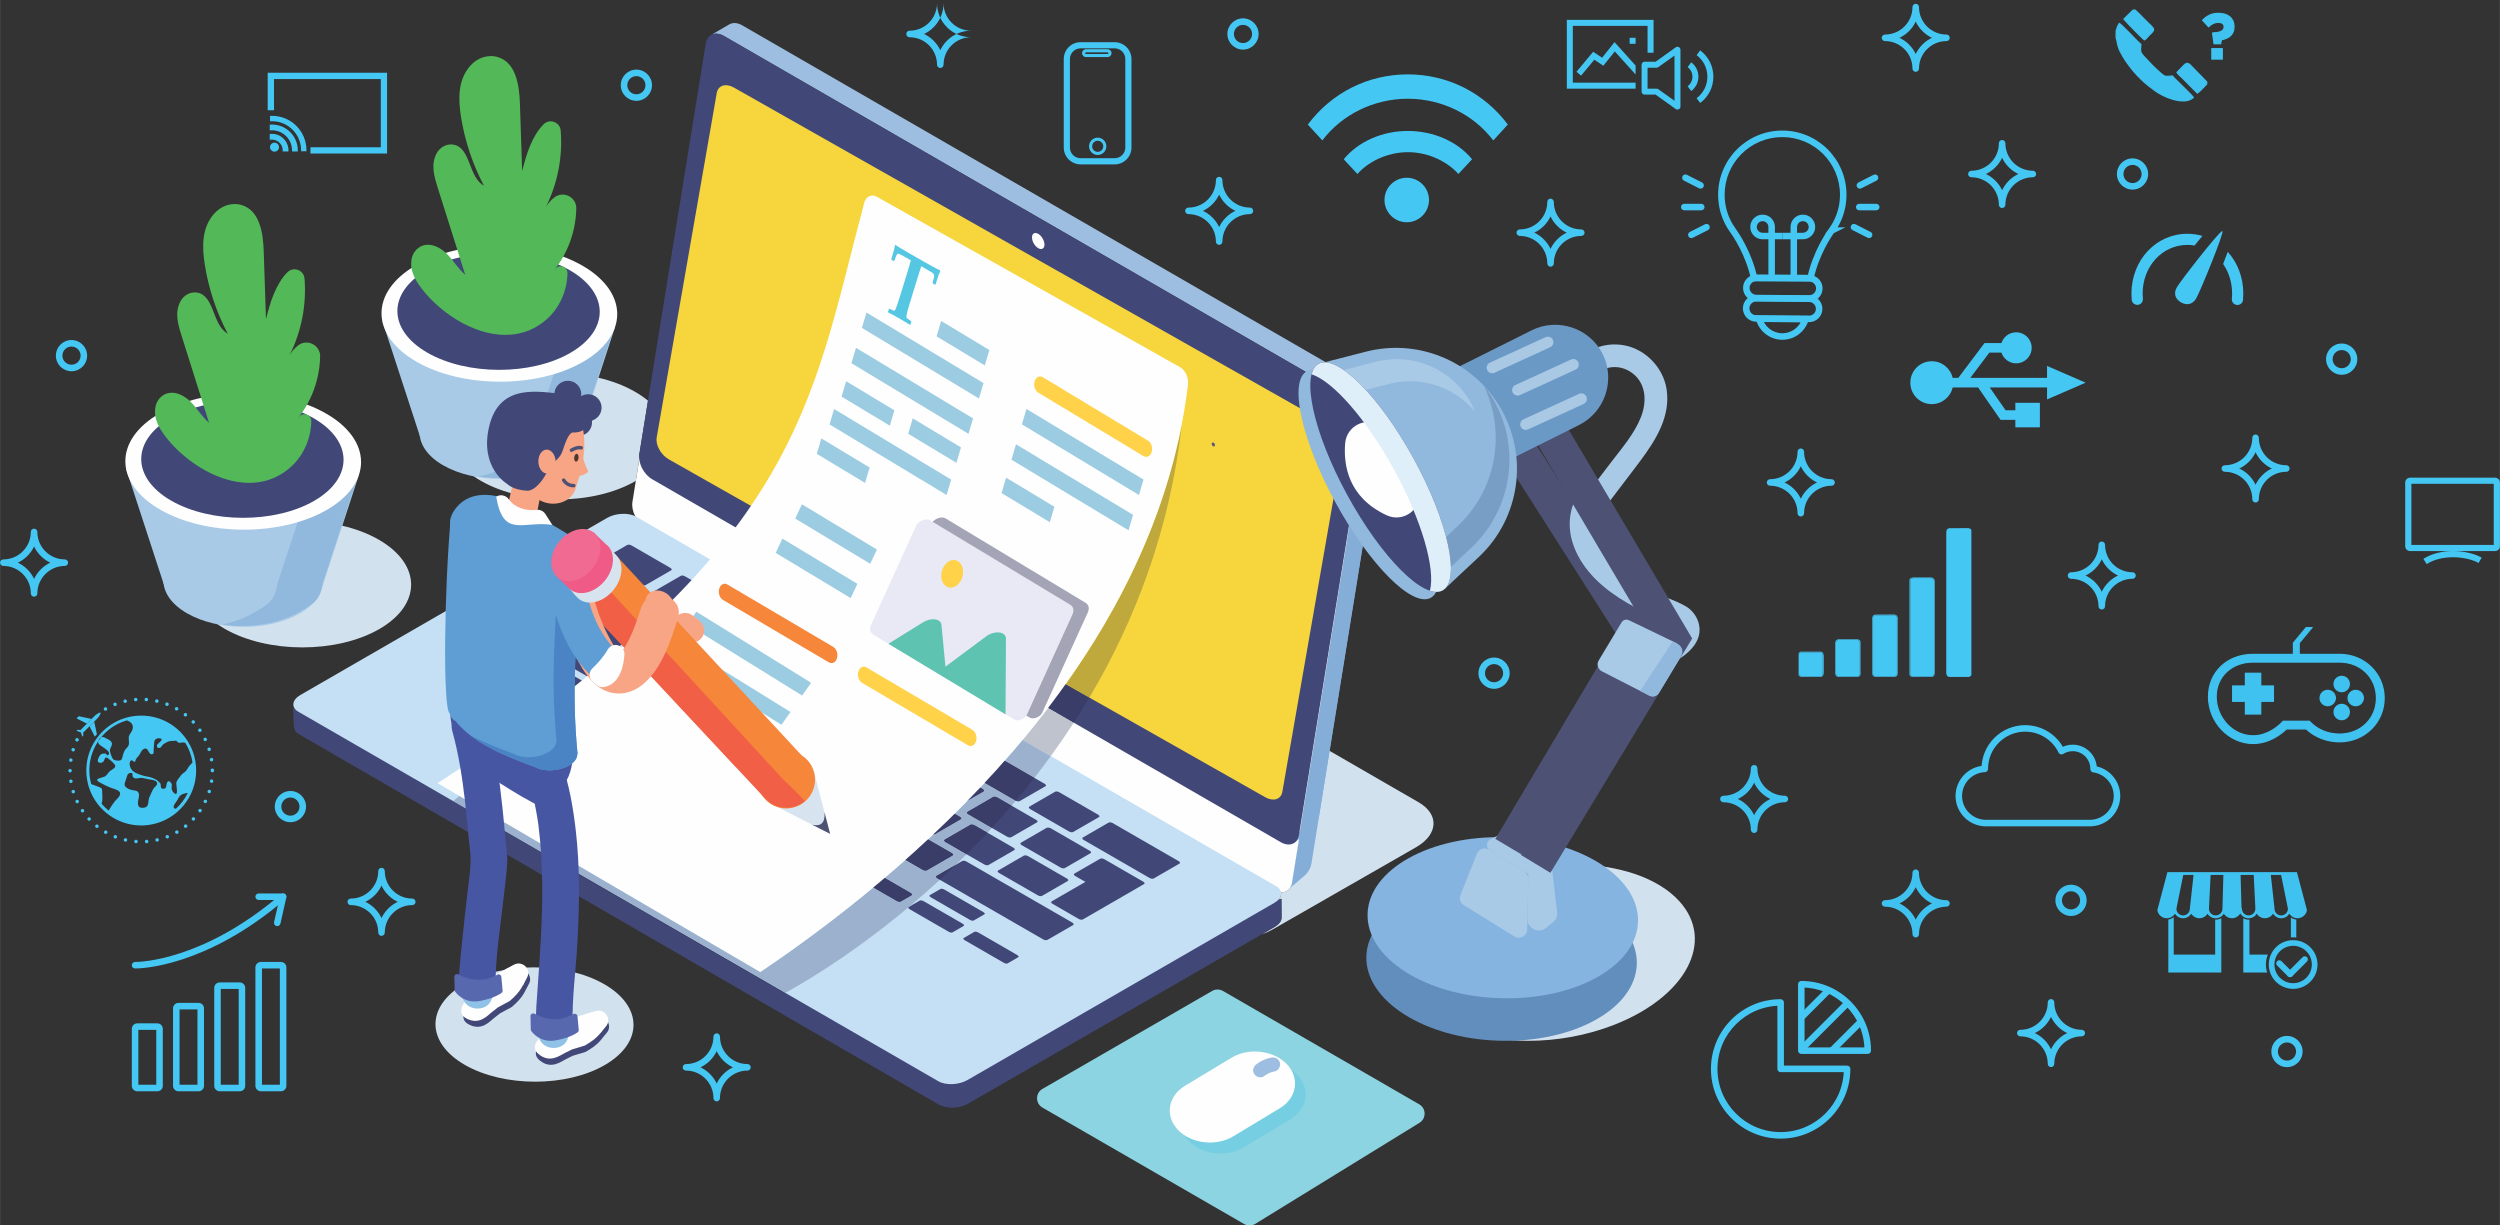 <svg xmlns="http://www.w3.org/2000/svg" width="816" height="400" viewBox="0 0 816 400.02" shape-rendering="geometricPrecision" text-rendering="geometricPrecision" image-rendering="optimizeQuality" fill-rule="evenodd" clip-rule="evenodd"><rect x="0" y="0" width="816" height="400.02" fill="#333333" stroke="none"/><defs><style>.fil46{fill:#3fc2f0}.fil44{fill:#45c7f4}.fil14,.fil45{fill:#3a3d67;fill-rule:nonzero}.fil45{fill:#3fc2f0}.fil33,.fil43,.fil5{fill:#414878;fill-rule:nonzero}.fil33,.fil43{fill:#45c7f4}.fil33{fill:#4756a3}.fil26,.fil37,.fil6{fill:#4d5274;fill-rule:nonzero}.fil37,.fil6{fill:#53b958}.fil37{fill:#5768ae}.fil34,.fil35,.fil7{fill:#5f9ed5;fill-rule:nonzero}.fil34,.fil7{fill:#84add7}.fil34{fill:#90c2e8}.fil12,.fil15,.fil3{fill:#91b8dd;fill-rule:nonzero}.fil12,.fil15{fill:#9cb1ce}.fil12{fill:#9ccce2}.fil2,.fil28,.fil8{fill:#9dbee0;fill-rule:nonzero}.fil2,.fil28{fill:#a8cae7}.fil28{fill:#a9c8e4}.fil1,.fil19,.fil38{fill:#d2e1ee;fill-rule:nonzero}.fil19,.fil38{fill:#d7e4ef}.fil19{fill:#f5863a}.fil18,.fil32,.fil4{fill:#f8a585;fill-rule:nonzero}.fil18,.fil4{fill:#fefefe}.fil18{fill:#ffd249}</style></defs><g id="Camada_x0020_1"><g id="ARTE_x0020_FUNDO_x0020_BLOG.eps"><path d="M406.1 399.55l-65.85-38.02c-2.34-1.35-2.34-4.73 0-6.09l55.39-31.98c1.09-.62 2.43-.62 3.52 0l64.07 37c2.31 1.33 2.36 4.64.09 6.04l-53.62 33c-.57.35-1.21.52-1.85.52-.61 0-1.21-.16-1.75-.47z" fill="#8cd4e1" fill-rule="nonzero"/><path class="fil1" d="M182.32 163.02c-9.17 0-18.36-2.03-25.39-6.08-13.98-8.08-14.05-21.13-.16-29.15 6.93-4 16-6 25.1-6 9.18 0 18.37 2.03 25.39 6.09 1.59.91 3 1.89 4.23 2.92l-2.81 17.37c-.09.57-.1 1.16-.03 1.77l-1.13 7.03c-.03.02-.07.04-.1.06-6.92 3.99-16 5.99-25.1 5.99z"/><path class="fil2" d="M181.46 151.95c-10.14 5.85-26.63 5.82-36.83-.07-10.2-5.89-10.26-15.41-.12-21.26 10.14-5.86 26.63-5.83 36.83.06s10.25 15.41.12 21.27z"/><path class="fil2" d="M124.77 104.77l12.26 37.57 51.81.85 11.83-36.21z"/><path class="fil3" d="M185.95 106.26l-11.83 36.06h-.01c-.67 5.35-3.12 6.76-7.37 9.21-3.08 1.77-6.74 3.31-10.63 3.97 8.75 1.47 18.5-.18 25.35-4.13 4.25-2.46 6.7-3.7 7.37-9.05h.01l11.83-36.06h-14.72z"/><path class="fil4" d="M190.27 118.13c-14.97 8.65-39.33 8.61-54.4-.09-15.07-8.71-15.15-22.77-.17-31.42 14.97-8.64 39.33-8.6 54.4.1s15.15 22.77.17 31.41z"/><path class="fil5" d="M186.14 115.19c-12.85 7.42-33.76 7.38-46.7-.09-12.94-7.47-13-19.54-.14-26.96 12.85-7.43 33.76-7.39 46.7.08 12.93 7.47 13 19.54.14 26.97z"/><path class="fil6" d="M137.51 94.05c-1.96-2.57-3.65-5.54-3.28-8.9.17-1.49.82-2.92 1.95-3.92 3-2.66 7.09-.94 9.62 1.59 2.17 2.16 3.71 4.92 6.05 6.9-3-9.48-5.99-18.95-8.99-28.43-1.14-3.64-2.31-7.52-.39-11.18 1.06-2.01 3.24-3.27 5.48-2.91 5.73.94 4.89 10.62 9.98 13.4-3.71-7.05-6.25-14.71-7.49-22.57-.9-5.71-1.04-11.91 3.03-16.55 2.25-2.57 5.75-3.83 9.02-2.84 5.87 1.76 6.99 9.07 7.19 15.02.24 7.41.49 14.82.74 22.23 1.34-5.45 3.21-11.52 6.99-15.31 1.98-1.99 5.37-.74 5.59 2.06.69 8.59-1.02 17.38-4.92 25.07.7-1.24 1.66-2.32 2.77-3.21 2.96-2.35 7.32-.21 7.24 3.57-.16 8.46-3.63 16.88-9.66 22.85l2.94-3.27c1.35-1.51 3.87-.53 3.84 1.5-.08 5.67-2.55 11.34-6.82 15.1-13.05 11.47-32.03 1.42-40.88-10.2z"/><path class="fil1" d="M411.84 304.98l4.14-2.39c1.53-.88 2.31-1.97 2.31-3.05l.01.04-.05-6.23-1.08.42c.79-.8 1.12-1.68.97-2.5h.19c1.72 0 3.07-1.15 3.39-3.18l7.41-45.79 33.89 19.57c6.83 3.94 6.45 10.52-.84 14.7l-46.64 26.74c-1.15.65-2.39 1.21-3.7 1.67z"/><path class="fil7" d="M449.37 149.72v-.02c0-.07 0-.15-.01-.23 0-.07 0-.15-.01-.22v-.07l-.01-.16c-.01-.07-.02-.15-.03-.22l-.01-.11-.01-.04-.01-.08c-.01-.07-.03-.15-.04-.22-.01-.07-.03-.14-.04-.22l-.01-.01c-.01-.07-.03-.15-.05-.23-.02-.07-.04-.14-.06-.22l-.01-.06-.02-.04-.03-.12c-.02-.07-.05-.15-.07-.22l-.06-.16v-.02l-.01-.03c-.03-.06-.05-.13-.08-.2-.03-.06-.05-.13-.08-.19l-.03-.08-.02-.04-.03-.07c-.03-.07-.06-.14-.09-.2-.03-.07-.06-.13-.1-.2v-.02l-.02-.03c-.04-.07-.07-.14-.11-.2-.03-.07-.07-.13-.11-.19l-.07-.13-.03-.06c-.06-.1-.13-.2-.19-.3l-.06-.1-.01-.02c-.09-.12-.17-.25-.26-.37l-.04-.05-.04-.05-.09-.12c-.06-.07-.11-.13-.17-.2l-.06-.08-.03-.03-.06-.08-.17-.18-.12-.13-.03-.03-.02-.02-.18-.18c-.06-.06-.13-.12-.19-.17l-.01-.01-.19-.17c-.07-.05-.13-.11-.2-.16l-.03-.02-.03-.02-.14-.12c-.07-.05-.14-.1-.21-.14l-.06-.04-.02-.02-.13-.08c-.07-.04-.14-.09-.2-.13l-1.13-.65-6.19 3.35s1.48.86 1.55.9c.07.05.14.09.21.14.07.05.13.09.2.14.07.06.14.11.21.16l.08.07c.11.09.21.17.32.27.1.09.2.19.3.29l.04.04c.1.09.19.19.28.29l.04.05c.09.1.18.2.26.31l.05.05c.08.1.16.21.24.32l.12.17c.05.07.1.13.14.2.06.08.11.17.16.25l.1.16.08.15c.05.08.1.17.14.25l.04.07.18.36.01.03c.06.13.12.26.17.39l.02.04c.05.13.1.25.14.38l.02.05c.04.13.08.25.12.38l.02.06c.03.12.07.25.1.38l.01.06c.03.12.06.25.08.38l.01.05c.02.13.04.26.05.39l.01.05c.01.13.03.25.03.38.01.07.01.13.01.19 0 .08.01.16 0 .23v.24c0 .08-.01.16-.02.23 0 .09-.01.17-.02.26-.01.06-.02.13-.03.19 0 0-.02.13-.06.36l-21.37 132.07c-.1.63-2.53 4.65-1.98 4.33l5.84-4.95c1.24-1.05 2.06-2.51 2.32-4.11l20.97-129.6c.1-.62.25-1.57.25-1.57.01-.06.02-.13.03-.19l.02-.17v-.03l.01-.06c0-.07.01-.15.01-.23l.01-.19v-.03z"/><path class="fil4" d="M439.23 145.84c2.78 1.6 4.65 5.3 4.18 8.25l-21.69 134c-.47 2.96-3.12 4.05-5.9 2.44L210.59 172.04c-2.78-1.6-4.65-5.3-4.17-8.25l21.67-134.01c.48-2.95 3.12-4.04 5.91-2.43l205.23 118.49z"/><path class="fil8" d="M240.92 9.03zM446.34 126.1L242.93 8.66l-.01-.01-.3-.17h-.01c-.23-.14-.5-.29-.53-.31-.07-.04-.14-.07-.21-.11-.08-.03-.15-.07-.22-.1l-.21-.09c-.07-.03-.15-.06-.22-.08-.08-.03-.15-.05-.22-.07-.08-.03-.16-.05-.24-.07h-.01l-.03-.01c-.06-.01-.13-.03-.2-.04l-.1-.02-.09-.01-.06-.01c-.09-.01-.17-.02-.25-.03H240c-.1-.01-.2-.01-.29-.01h-.04l-.13.01h-.15l-.04.01-.21.03-.11.02H239c-.14.03-.27.07-.4.11l-.03.01-.04.02c-.17.06-.33.13-.49.22l-5.97 3.48c.15-.09.31-.16.48-.23.06-.02.13-.04.19-.06.08-.02.16-.05.24-.06.1-.02.19-.04.29-.05l.11-.02c.14-.01.28-.02.42-.02h.08c.14.01.29.02.44.04l.03.01c.16.02.31.05.47.09l.04.01c.16.04.32.09.48.15l.05.02c.16.07.33.14.5.22.07.04.14.07.21.11l.17.09 1.12.65L441.12 130c.23.14.52.14.75 0l4.47-2.6c.5-.29.5-1.01 0-1.3z"/><path class="fil7" d="M451.85 134.11v-.02-.23c-.01-.08-.01-.15-.01-.23l-.01-.03v-.03l-.01-.16c-.01-.08-.02-.15-.03-.23l-.01-.1-.01-.05-.01-.07c-.01-.08-.02-.15-.04-.23-.01-.07-.03-.14-.04-.21v-.01c-.02-.08-.04-.16-.06-.23-.02-.08-.03-.15-.06-.22l-.01-.06-.01-.05-.04-.12c-.02-.07-.05-.14-.07-.21l-.05-.16-.01-.03-.01-.02c-.03-.07-.05-.13-.08-.2-.02-.07-.05-.13-.07-.19l-.04-.09-.01-.03-.04-.08c-.03-.06-.06-.13-.09-.2-.03-.06-.06-.13-.09-.19l-.01-.02-.02-.03c-.03-.07-.07-.14-.11-.21-.03-.06-.07-.13-.1-.19l-.07-.13-.04-.06c-.06-.1-.13-.2-.19-.3l-.06-.1-.01-.01c-.08-.13-.17-.25-.26-.37l-.04-.05-.04-.05-.09-.12c-.05-.07-.11-.14-.16-.2l-.07-.08-.03-.04-.06-.07-.16-.18-.13-.14-.03-.02-.02-.02-.18-.18c-.06-.06-.12-.12-.19-.18l-.01-.01-.19-.16c-.06-.06-.13-.11-.2-.17l-.02-.02-.03-.02-.15-.11-.21-.15-.06-.04-.02-.01-.13-.08c-.06-.05-.13-.09-.2-.13l-4.97-2.87-6.1 3.68s5.23 2.74 5.3 2.79c.07.04.14.09.21.13.07.05.14.1.2.15l.21.15.08.07c.11.09.21.18.32.27.1.1.21.19.31.3l.03.03c.1.1.19.2.28.3l.04.05c.09.09.18.2.26.3l.05.06c.08.1.16.21.24.31l.12.17c.05.07.1.14.14.21.06.08.11.16.16.25l.1.16.08.14c.05.09.1.17.15.26l.03.07.18.36.01.03c.06.13.12.26.17.38l.02.05c.05.12.1.25.14.38l.02.05c.04.12.08.25.12.38l.02.05c.03.13.07.26.1.38l.01.06c.03.13.06.26.08.38l.01.06c.02.13.04.25.06.38v.05c.02.13.03.26.04.39v.19c.01.08.01.15.01.23 0 .08-.01.16-.01.23 0 .08-.01.16-.01.24-.01.09-.02.17-.03.25-.01.07-.02.14-.03.2 0 0-.02.13-.05.35l-21.37 132.08c-.11.63-2.54 4.64-1.99 4.32l5.84-4.95c1.24-1.05 2.06-2.5 2.32-4.1l20.97-129.6c.1-.63.25-1.57.25-1.57.02-.07.02-.13.03-.2l.02-.16v-.04l.01-.05c.01-.08.01-.16.01-.24l.01-.19v-.02z"/><path class="fil5" d="M441.49 130.22c2.79 1.61 4.66 5.3 4.18 8.26l-21.68 134c-.48 2.96-3.12 4.04-5.91 2.44L212.86 156.43c-2.79-1.61-4.66-5.31-4.18-8.26l21.68-134c.48-2.95 3.12-4.05 5.91-2.44l205.22 118.49z"/><path d="M434.17 138.84c2.64 1.5 4.43 4.72 4 7.2l-19.61 112.42c-.43 2.48-2.93 3.27-5.57 1.77L218.33 149.96c-2.64-1.49-4.43-4.72-3.99-7.19l19.6-112.42c.44-2.48 2.92-3.28 5.57-1.78l194.66 110.27z" fill="#f7d53d" fill-rule="nonzero"/><path class="fil4" d="M340.91 79.85c0 1.29-.91 1.81-2.03 1.16-1.13-.65-2.04-2.22-2.04-3.51 0-1.29.91-1.81 2.04-1.17 1.12.65 2.03 2.23 2.03 3.52z"/><path class="fil5" d="M418.3 299.58l-.05-6.23-8.02 3.1-1.72-3.96-200.76-115.91c-2.42-1.4-7.29-1.22-10.08.39l-87.05 49.91v-1.39l-13.14 6.42-1.83-.75.27 6.09c.21 1.33.72 1.88 1.54 2.35l208.93 120.94c2.42 1.4 6.69 1.38 9.48-.23l100.11-57.72c1.53-.88 2.31-1.97 2.31-3.05l.01.04z"/><path d="M306.28 352.94L97.36 232.32c-2.41-1.39-2.11-3.86.68-5.47l100.12-57.8c2.79-1.61 7.05-1.79 9.47-.39l208.92 120.62c2.42 1.4 2.11 3.86-.68 5.47l-100.11 57.8c-2.8 1.61-7.06 1.79-9.48.39z" fill="#c5e0f5" fill-rule="nonzero"/><path d="M228.43 294.66l-50.56-29.19c-.59-.34-.51-.93.16-1.32l24.23-13.99c.68-.39 1.71-.43 2.29-.1l50.56 29.2c.59.33.51.93-.16 1.32l-24.23 13.99c-.68.39-1.71.43-2.29.09z" fill="#a2c9ea" fill-rule="nonzero"/><path class="fil5" d="M210.67 191.01c-.3.17-.92.1-1.38-.16l-12.68-7.32c-.46-.27-.58-.62-.28-.8l8.4-4.85c.31-.18.92-.11 1.38.16l12.69 7.32c.45.26.58.62.27.79l-8.4 4.86zM225.39 212.86c-.31.18-.92.11-1.39-.16l-12.68-7.32c-.46-.26-.58-.61-.27-.79l8.4-4.86c.3-.17.92-.1 1.37.16l12.69 7.32c.46.27.58.63.28.8l-8.4 4.85zM217.95 221.94c-.31.17-.92.1-1.38-.17l-12.68-7.32c-.45-.26-.59-.61-.29-.79l8.41-4.86c.3-.17.93-.09 1.38.17l12.68 7.32c.46.26.58.62.28.79l-8.4 4.86zM197.82 223.69c-.3.17-.92.1-1.37-.16l-12.69-7.32c-.45-.26-.57-.62-.27-.8l8.4-4.85c.3-.18.93-.1 1.38.16l12.68 7.32c.46.26.58.62.28.79l-8.41 4.86zM162.92 218.6c-.31.17-.92.1-1.38-.17l-12.68-7.31c-.46-.27-.59-.63-.28-.8l9.86-5.7c.3-.17.92-.1 1.38.16l12.69 7.32c.45.26.57.62.28.8l-9.87 5.7zM184.79 231.21c-.31.18-1.04.04-1.64-.31l-16.62-9.59c-.59-.34-.84-.76-.53-.94l9.86-5.7c.3-.17 1.04-.03 1.64.31l16.61 9.59c.61.35.84.77.55.94l-9.87 5.7zM293.96 294.31c-.26.14-.83.05-1.29-.22L280 286.78c-.47-.27-.64-.6-.38-.75l3.64-2.11c.25-.14.84-.05 1.3.22l12.67 7.32c.46.26.62.59.38.74l-3.65 2.11zM310.9 304.34c-.25.15-.83.05-1.28-.21l-12.68-7.32c-.46-.27-.63-.6-.38-.75l3.65-2.1c.25-.15.83-.05 1.3.22l12.67 7.31c.46.26.62.6.37.74l-3.65 2.11zM328.87 314.47c-.24.14-.81.04-1.27-.22l-12.68-7.32c-.45-.26-.64-.59-.39-.74l3.51-2.03c.24-.13.82-.03 1.27.23l12.68 7.32c.46.26.63.59.39.73l-3.51 2.03zM317.82 300.47c-.24.14-.81.04-1.27-.22l-12.68-7.32c-.45-.26-.64-.59-.39-.74l3.51-2.03c.24-.14.82-.03 1.28.23l12.67 7.32c.46.26.63.59.39.73l-3.51 2.03zM272.03 281.56c-.3.17-.92.1-1.38-.17l-82.54-47.63c-.45-.26-.58-.62-.28-.8l9.87-5.7c.29-.17.93-.09 1.38.17l82.54 47.63c.45.26.58.63.28.8l-9.87 5.7z"/><path class="fil5" d="M263.58 274.34c-.02.01-.33-.16-.7-.37l-65.69-37.91c-.36-.2-.64-.39-.63-.4l.62-.35c.02-.01.33.15.69.36l65.69 37.91c.37.21.65.39.63.4l-.61.36zM182.52 228.07l-.13-.04-9.69-5.59-.07-.08.62-.35.13.03 9.69 5.6.07.07zM157.66 212.65h-.07l-4.12-2.38-.01-.04.62-.35h.07l4.12 2.37.01.05zM215.21 233.71c-.3.18-.92.11-1.38-.16l-12.68-7.32c-.45-.26-.58-.62-.28-.79l8.4-4.86c.3-.17.93-.1 1.38.16l12.69 7.32c.46.26.58.62.27.8l-8.4 4.85zM232.67 243.79c-.3.17-.92.1-1.37-.16l-12.68-7.32c-.46-.26-.59-.62-.29-.79l8.41-4.86c.3-.17.93-.1 1.38.16l12.68 7.32c.45.26.58.62.28.8l-8.41 4.85zM250.14 253.87c-.3.17-.92.1-1.38-.16l-12.68-7.32c-.45-.26-.58-.62-.28-.79l8.41-4.86c.3-.17.92-.1 1.37.16l12.69 7.32c.45.26.57.62.27.79l-8.4 4.86zM267.6 263.95c-.3.17-.92.1-1.37-.16l-12.69-7.32c-.46-.27-.58-.62-.28-.8l8.41-4.85c.3-.18.92-.11 1.38.16l12.68 7.32c.46.26.58.62.28.79l-8.41 4.86zM285.07 274.03c-.3.17-.93.1-1.39-.17L271 266.55c-.45-.27-.57-.63-.27-.8l8.4-4.85c.3-.18.93-.11 1.38.15l12.68 7.32c.46.27.59.63.28.8l-8.4 4.86zM302.53 284.1c-.3.17-.92.1-1.37-.16l-12.68-7.32c-.46-.26-.59-.62-.28-.8l8.4-4.85c.3-.18.93-.11 1.38.16l12.68 7.32c.46.26.58.62.28.79l-8.41 4.86zM341.87 306.8c-.3.17-.92.1-1.38-.16l-34.55-19.94c-.46-.27-.58-.62-.28-.8l8.4-4.85c.31-.18.93-.11 1.38.16L350 301.15c.46.26.58.62.28.79l-8.41 4.86zM235.33 231.96c-.31.17-.91.1-1.37-.16l-12.69-7.32c-.45-.26-.58-.62-.28-.79l8.41-4.86c.3-.17.91-.1 1.37.16l12.69 7.32c.46.27.57.62.27.79l-8.4 4.86zM252.8 242.04c-.31.17-.93.1-1.38-.16l-12.69-7.32c-.45-.27-.58-.62-.27-.8l8.41-4.85c.29-.17.91-.1 1.36.16l12.69 7.32c.45.26.58.62.28.79l-8.4 4.86zM270.26 252.12c-.3.17-.92.1-1.38-.17l-12.68-7.31c-.45-.26-.59-.62-.28-.8l8.4-4.86c.3-.17.93-.09 1.38.17l12.68 7.32c.46.26.58.62.29.79l-8.41 4.86zM287.72 262.19c-.3.18-.92.11-1.37-.16l-12.68-7.31c-.46-.27-.59-.62-.28-.8l8.4-4.86c.3-.17.92-.1 1.38.17l12.68 7.31c.45.27.58.63.28.8l-8.41 4.85zM305.19 272.27c-.3.17-.92.1-1.37-.16l-12.69-7.33c-.46-.26-.58-.61-.28-.79l8.41-4.85c.3-.17.91-.11 1.37.16l12.69 7.32c.45.26.58.62.28.79l-8.41 4.86zM322.65 282.34c-.3.18-.91.11-1.37-.16l-12.68-7.31c-.46-.27-.59-.62-.28-.8l8.4-4.86c.3-.17.92-.1 1.38.17l12.68 7.32c.45.26.58.61.28.79l-8.41 4.85zM340.12 292.42c-.31.18-.92.1-1.37-.16l-12.69-7.32c-.46-.26-.58-.61-.28-.79l8.41-4.86c.3-.17.91-.1 1.37.16l12.68 7.32c.46.27.58.62.28.8l-8.4 4.85zM242.77 222.89c-.31.17-.92.1-1.38-.16l-12.68-7.32c-.46-.26-.58-.62-.27-.8l8.4-4.85c.3-.17.92-.1 1.37.16l12.68 7.32c.46.26.58.62.29.79l-8.41 4.86zM260.23 232.96c-.31.18-.93.11-1.38-.15l-12.68-7.32c-.46-.27-.58-.62-.28-.8l8.41-4.86c.3-.17.92-.1 1.37.17l12.69 7.32c.45.26.57.61.28.79l-8.41 4.85zM277.7 243.04c-.31.18-.93.11-1.39-.16l-12.68-7.32c-.45-.26-.58-.61-.27-.79l8.41-4.86c.29-.17.91-.1 1.37.16l12.68 7.32c.46.27.58.62.28.8l-8.4 4.85zM295.16 253.12c-.31.18-.92.11-1.38-.16l-12.68-7.32c-.46-.26-.59-.62-.28-.8l8.41-4.85c.29-.17.91-.1 1.37.16l12.69 7.32c.45.27.57.62.27.79l-8.4 4.86zM312.63 263.19c-.31.18-.93.11-1.38-.15l-12.68-7.32c-.46-.27-.58-.62-.28-.8l8.41-4.86c.3-.17.91-.1 1.37.17l12.69 7.32c.45.26.57.61.27.79l-8.4 4.85zM330.09 273.27c-.3.18-.92.11-1.38-.16l-12.68-7.32c-.45-.26-.58-.62-.27-.79l8.4-4.86c.3-.17.92-.1 1.37.16l12.68 7.32c.46.27.59.62.29.8l-8.41 4.85zM347.56 283.35c-.31.17-.93.1-1.38-.16l-12.69-7.32c-.45-.26-.58-.62-.27-.8l8.4-4.85c.3-.17.92-.1 1.38.16l12.68 7.32c.46.26.58.62.28.79l-8.4 4.86zM207.92 202.78c-.3.18-.92.11-1.38-.15l-21.51-12.42c-.45-.26-.58-.62-.27-.79l8.4-4.86c.3-.17.92-.1 1.38.16l21.5 12.41c.46.27.59.63.29.8l-8.41 4.85zM376.59 286.74c-.3.18-.92.11-1.38-.16l-21.5-12.41c-.45-.26-.58-.62-.28-.79l8.4-4.86c.31-.17.93-.1 1.38.16l21.51 12.41c.45.27.58.62.27.8l-8.4 4.85zM200.48 211.86c-.31.17-.92.1-1.38-.17l-25.63-14.79c-.46-.27-.59-.62-.29-.8l8.41-4.85c.3-.18.92-.1 1.37.16l25.64 14.8c.46.26.58.62.29.79l-8.41 4.86zM180.36 213.61c-.3.18-.92.1-1.37-.16l-17.1-9.86c-.46-.27-.58-.63-.28-.8l8.4-4.86c.31-.17.93-.1 1.39.16l17.09 9.87c.46.26.58.62.28.8l-8.41 4.85zM228.13 201.08c-.3.18-.92.11-1.38-.16l-12.67-7.31c-.46-.27-.59-.62-.28-.8l8.4-4.85c.3-.18.92-.11 1.38.16l12.67 7.31c.47.27.59.62.28.8l-8.4 4.85zM245.52 211.11c-.3.18-.92.1-1.38-.16l-12.69-7.32c-.45-.26-.58-.62-.27-.8l8.4-4.85c.3-.18.92-.1 1.38.16l12.68 7.32c.46.26.59.62.28.8l-8.4 4.85zM262.98 221.18c-.31.18-.92.11-1.38-.15l-12.68-7.32c-.46-.26-.58-.62-.28-.8l8.41-4.85c.3-.18.92-.1 1.37.16l12.69 7.32c.45.26.57.61.27.79l-8.4 4.85zM280.45 231.27c-.31.17-.93.1-1.38-.16l-12.68-7.32c-.46-.27-.58-.62-.28-.8l8.4-4.85c.31-.18.93-.11 1.38.16l12.68 7.32c.46.26.58.62.28.79l-8.4 4.86zM297.91 241.34c-.31.18-.92.11-1.38-.16l-12.68-7.31c-.46-.27-.58-.63-.28-.8l8.4-4.86c.31-.17.93-.1 1.38.17l12.69 7.31c.45.27.57.62.27.8l-8.4 4.85zM315.38 251.42c-.3.17-.93.1-1.38-.16l-12.68-7.32c-.46-.27-.58-.62-.28-.8l8.41-4.85c.3-.18.92-.1 1.37.15l12.69 7.33c.45.26.58.62.27.79l-8.4 4.86zM332.84 261.49c-.3.18-.92.11-1.38-.16l-12.68-7.32c-.46-.26-.58-.62-.28-.79l8.4-4.86c.31-.17.93-.1 1.38.17l12.69 7.31c.45.27.58.62.28.8l-8.41 4.85zM350.3 271.57c-.3.18-.92.11-1.37-.16l-12.69-7.32c-.45-.26-.58-.62-.27-.79l8.4-4.86c.3-.17.92-.1 1.37.16l12.69 7.32c.46.27.58.62.27.8l-8.4 4.85zM360.46 280.46c-.21-.12-.47-.22-.74-.25s-.49.01-.63.09l-8.4 4.85c-.15.09-.21.21-.16.37.06.15.21.31.42.43l3.32 1.91-11.03 6.37c-.14.08-.2.21-.14.36.05.16.21.31.43.43l8.54 4.93c.22.13.47.22.75.25.27.03.49 0 .63-.08l19.98-11.55c.14-.08.2-.2.14-.36-.05-.16-.21-.31-.43-.43l-12.68-7.32z"/><path class="fil5" d="M178.09 209.52l-.13-.04-9.7-5.6-.06-.07.61-.36.13.04 9.7 5.59.06.08z"/><path class="fil12" d="M225.63 237.63l-13.24-9.43 2.65-3.64 13.24 9.44z"/><path d="M395.72 145.47l-.19-.39c-.11-.22-.02-.49.21-.6.22-.11.49-.02.6.21l.19.39c.11.22.02.5-.21.61-.22.1-.5.01-.6-.22z" fill="#585580" fill-rule="nonzero"/><path class="fil14" d="M255.96 324.24l-108.19-62.65.12-.1 108.39 62.58c-.21.11-.32.17-.32.17z"/><path class="fil15" d="M256.28 324.07l-108.39-62.58 2.05-1.68 98.21 57.46c10.67-7.17 23.45-16.42 36.89-27.58l7.63 4.4c.31.18.68.28.96.28.13 0 .25-.02.33-.06l3.65-2.11c.24-.15.08-.48-.38-.74l-8.48-4.9c2.25-1.91 4.5-3.86 6.77-5.88l5.64 3.26c.29.16.64.25.94.25.17 0 .32-.03.43-.09l8.41-4.86c.3-.17.18-.53-.28-.79l-7.75-4.48c.57-.53 1.14-1.07 1.72-1.61h.13c.17 0 .32-.03.43-.09l8.41-4.86c.3-.17.17-.53-.28-.79l-1.73-1c1.42-1.41 2.84-2.84 4.25-4.29l5.19-2.99c.3-.18.18-.53-.27-.79l-.83-.48c.49-.51.98-1.03 1.46-1.55l10.07 5.81c.03.02.06.04.09.05-.46.54-.91 1.07-1.37 1.61l-4.65-2.69c-.28-.16-.64-.25-.94-.25-.17 0-.32.03-.43.09l-8.4 4.86c-.31.17-.18.53.27.79l7.71 4.45c-.48.53-.96 1.05-1.44 1.56l-4.2-2.42c-.29-.17-.65-.26-.94-.26-.18 0-.33.03-.44.09l-8.4 4.86c-.31.18-.18.53.28.8l6.89 3.97c-1.14 1.14-2.29 2.26-3.42 3.36l-6.41 3.7c-.3.18-.18.53.28.8l.84.48c-3.4 3.11-6.74 6.03-9.98 8.75l-.24.13c-.07.04-.1.1-.11.16-20.83 17.38-37.67 26.53-40.17 27.85z"/><path class="fil14" d="M293.63 294.37c-.28 0-.65-.1-.96-.28l-7.63-4.4c1.23-1.03 2.47-2.07 3.71-3.13l8.48 4.9c.46.26.62.59.38.74l-3.65 2.11c-.08.04-.2.06-.33.06zM296.45 296.22c.01-.06.04-.12.11-.16l.24-.13c-.12.1-.24.19-.35.29zM302.1 284.19c-.3 0-.65-.09-.94-.25l-5.64-3.26c2.46-2.17 4.92-4.41 7.39-6.71l7.75 4.48c.46.26.58.62.28.79l-8.41 4.86c-.11.06-.26.09-.43.09zM306.78 287.18l-.84-.48c-.46-.27-.58-.62-.28-.8l6.41-3.7c-1.78 1.71-3.54 3.37-5.29 4.98zM304.76 272.36h-.13c2.32-2.2 4.64-4.44 6.96-6.74l1.73 1c.45.26.58.62.28.79l-8.41 4.86c-.11.06-.26.09-.43.09zM315.49 278.84l-6.89-3.97c-.46-.27-.59-.62-.28-.8l8.4-4.86c.11-.06.26-.09.44-.09.29 0 .65.09.94.26l4.2 2.42c-2.28 2.44-4.55 4.78-6.81 7.04zM315.84 261.33c1.37-1.4 2.74-2.82 4.09-4.26l.83.48c.45.26.57.61.27.79l-5.19 2.99zM323.74 270.24l-7.71-4.45c-.45-.26-.58-.62-.27-.79l8.4-4.86c.11-.06.26-.09.43-.09.3 0 .66.09.94.25l4.65 2.69c-2.13 2.49-4.28 4.91-6.44 7.25z"/><path d="M342.97 246.8l-9.19-5.31c2.83-3.39 5.61-6.87 8.33-10.44l8.37 4.84c-2.44 3.76-4.95 7.4-7.51 10.91z" fill="#bfc3ce" fill-rule="nonzero"/><path class="fil14" d="M350.48 235.89l-8.37-4.84c1.94-2.54 3.84-5.12 5.71-7.74l7.74 4.39c-1.65 2.79-3.35 5.52-5.08 8.19z"/><path d="M355.56 227.7l-7.74-4.39c17.69-24.86 31.89-53.38 37.97-85.08-3.9 34.87-15.49 64.65-30.23 89.47z" fill="#bfa83c" fill-rule="nonzero"/><path class="fil15" d="M337.61 253.91l-9.33-5.38c-.12-.07-.25-.13-.39-.18 1.98-2.24 3.95-4.53 5.89-6.86l9.19 5.31c-1.76 2.43-3.55 4.8-5.36 7.11z"/><path class="fil14" d="M331.55 261.38c-.03-.01-.06-.03-.09-.05l-10.07-5.81c2.18-2.34 4.36-4.73 6.5-7.17.14.05.27.11.39.18l9.33 5.38c-2 2.56-4.03 5.05-6.06 7.47z"/><path class="fil4" d="M385.15 119.84l-98.96-55.62c-1.87-1.05-3.76.01-4.21 2.37-17.42 64.93-20.05 112.21-139.18 189.04l105.35 61.64c45.28-30.43 128.25-98.09 139.55-191.26.46-2.36-.68-5.12-2.55-6.17z"/><path class="fil18" d="M373.22 148.87l-34.33-20.7c-1.07-.65-1.61-2.3-1.2-3.69.42-1.39 1.62-1.99 2.69-1.34l34.33 20.7c1.07.65 1.61 2.3 1.2 3.68-.41 1.39-1.62 1.99-2.69 1.35zM315.92 243.26l-34.53-20.36c-1.08-.64-1.64-2.28-1.24-3.67.4-1.4 1.6-2.01 2.68-1.37l34.53 20.36c1.08.63 1.63 2.28 1.23 3.67-.39 1.4-1.59 2.01-2.67 1.37z"/><path class="fil19" d="M270.52 216.2l-34.54-20.37c-1.08-.63-1.63-2.28-1.23-3.67.4-1.39 1.59-2.01 2.67-1.37l34.53 20.36c1.08.64 1.64 2.28 1.24 3.68-.4 1.39-1.59 2-2.67 1.37z"/><path class="fil12" d="M371.75 161.57l-38.21-23.05 1.49-5.03 38.21 23.05zM319.53 130.08l-38.21-23.04 1.49-5.03 38.21 23.04zM368.34 173.09l-38.21-23.04 1.49-5.03 38.21 23.04zM316.12 141.61l-38.22-23.05 1.49-5.03 38.22 23.05zM308.97 161.58l-38.21-23.04 1.48-5.03 38.22 23.04zM290.44 138.96l-15.76-9.5 1.49-5.03 15.75 9.5zM282.35 157.64l-15.76-9.5 1.49-5.03 15.76 9.5zM284.04 184.03l-24.48-14.76 2.18-4.66 24.48 14.76zM277.66 195.23l-24.48-14.76 2.18-4.66 24.48 14.76zM312.17 151.08l-15.75-9.5 1.49-5.03 15.75 9.5zM321.44 119.29l-15.75-9.5 1.49-5.03 15.75 9.5zM342.66 170.45l-15.76-9.5 1.49-5.03 15.76 9.5zM261.8 227.04l-37.46-23.22 2.94-4.15 37.46 23.2zM255.07 236.57l-37.47-23.21 2.94-4.16 37.47 23.21z"/><path d="M306.91 88.47c-.31.64-.58 1.32-.81 2.06l-.74 2.32-.16.08-.72-.42-.09-.2c.33-1.22.5-1.94.52-2.17.02-.43-.16-.79-.54-1.08-.14-.12-.86-.54-2.15-1.28l-1.54-.88c-.12.32-.53 1.61-1.22 3.88l-2.44 7.95c-.69 2.22-1.08 3.7-1.19 4.43-.04.29.04.54.24.74.1.1.53.41 1.3.91l.07.21-.29.93-.16.08c-.74-.49-1.91-1.2-3.51-2.11-1.65-.94-2.84-1.59-3.58-1.94l-.06-.19.29-.95.16-.08c.8.4 1.26.61 1.39.63.25.06.43-.04.55-.29.31-.62.8-2.03 1.48-4.26l2.45-7.95c.7-2.31 1.09-3.61 1.15-3.91l-1.64-.94c-1.37-.79-2.19-1.19-2.45-1.22-.14-.02-.25.01-.32.06-.12.11-.27.38-.45.8-.2.46-.4.95-.57 1.47l-.16.07-.73-.41-.08-.22.71-2.4c.2-.68.37-1.4.51-2.17l.14-.08c.43.35 2.06 1.34 4.91 2.97l4.66 2.66c2.63 1.5 4.29 2.4 5 2.69l.07.21z" fill="#55c7e2" fill-rule="nonzero"/><path d="M337.06 234.48h.02c1.18 0 2.61-.77 3.1-1.83l14.9-32.79c.59-1.29.28-2.48-.8-3.13l-45.7-27.55c-.31-.18-.69-.27-1.09-.27h-.02c-1.31 0-2.9.85-3.44 2.02l-14.72 32.4c-.6 1.32-.29 2.54.81 3.2l4.88 2.95-.02.01 38.23 23.05v-.04l2.86 1.73c.28.17.62.25.99.25z" fill="#a3a5b7" fill-rule="nonzero"/><path d="M331.06 234.88l-45.95-27.7c-1.1-.66-1.41-1.88-.81-3.2l14.73-32.4c.7-1.55 3.25-2.53 4.54-1.75l45.71 27.54c1.08.66 1.38 1.85.79 3.14l-14.9 32.78c-.64 1.41-2.93 2.29-4.11 1.59z" fill="#e8e9f5" fill-rule="nonzero"/><path d="M289.97 210.14l11.29-7c2.67-1.66 5.83-1.22 6.03.84l1.3 13.62 13.25-9.85c2.78-2.06 6.51-1.65 6.5.73l-.14 24.7-38.23-23.04z" fill="#5fc3b2" fill-rule="nonzero"/><path class="fil18" d="M313.82 189.14c-1.04 2.28-3.24 3.31-4.92 2.3-1.68-1.01-2.19-3.68-1.15-5.96 1.04-2.29 3.24-3.32 4.91-2.31 1.68 1.01 2.19 3.68 1.16 5.97z"/><path class="fil1" d="M498.87 339.74c-14.6 0-27.91-4.24-34.97-12.18-11.55-12.99-2.01-30.95 21.3-40.12 9.05-3.56 18.85-5.27 28.13-5.27 14.61 0 27.91 4.24 34.97 12.18 11.55 12.98 2.01 30.94-21.29 40.11-9.06 3.57-18.86 5.28-28.14 5.28z"/><path class="fil2" d="M518.09 125.11c2.85-4.83 8.98-6.92 13.93-3.85 5.24 3.26 5.69 9.51 3.6 14.86-2.14 5.46-6.23 10.15-9.75 14.77-3.39 4.47-6.83 8.92-10.2 13.41-2.84 3.81 3.56 7.49 6.38 3.73 4.45-5.95 9.04-11.8 13.47-17.76 5.02-6.74 9.83-14.45 8.46-23.24-1.09-6.99-6.76-12.96-13.75-14.3-7.39-1.42-14.74 2.26-18.52 8.66-2.42 4.1 3.96 7.81 6.38 3.72z"/><path d="M534.26 314.72c-.43 14.51-20.53 25.69-44.9 24.99-24.38-.71-43.8-13.04-43.38-27.55.42-14.5 20.52-25.69 44.9-24.98 24.37.7 43.8 13.03 43.38 27.54z" fill="#628ebe" fill-rule="nonzero"/><path d="M534.66 300.85c-.42 14.5-20.53 25.69-44.9 24.98-24.38-.7-43.8-13.03-43.38-27.54.42-14.51 20.52-25.69 44.9-24.99 24.38.71 43.8 13.04 43.38 27.55z" fill="#86b4e0" fill-rule="nonzero"/><path class="fil2" d="M482.08 278.66l-5.38 13.49c-.5 1.23-.03 2.63 1.1 3.33l16.54 10.2c1.79 1.1 4.11-.16 4.15-2.27l.33-16.61c.02-.96-.47-1.86-1.29-2.37l-11.49-7.08c-1.44-.89-3.33-.27-3.96 1.31z"/><path class="fil2" d="M486.45 274l5.92-3.07 13.76 8.64 2.14 18.5c.12 1-.27 1.99-1.04 2.64l-2.52 2.13c-2.45 2.08-6.21.29-6.15-2.93l.29-14.66-12.53-7.73c-1.34-.83-1.26-2.8.13-3.52z"/><path class="fil26" d="M489.16 146.78l38.51 60.41-39.59 66.64 9.62 5.72 43.1-72.56-42.2-66.22z"/><path class="fil2" d="M515.46 160.59c-6.89 11.05-1.42 22.97 7.74 30.68 6.79 5.72 14.54 9.08 22.54 12.68.88.4 1.68.62 1.64 1.52-.09 2.43-4.93 4.47-6.86 5.38-4.29 2.04-.54 8.4 3.73 6.38 5.42-2.57 12.47-7.48 10-14.47-.69-1.95-2.13-3.75-3.91-4.8-3.6-2.13-7.92-3.27-11.66-5.24-9.71-5.13-24.64-15.9-16.84-28.41 2.52-4.04-3.87-7.75-6.38-3.72z"/><path class="fil26" d="M499.63 141.29l39.67 67.05-42.81 70.77 9.57 5.79 46.27-76.49-43.07-72.82z"/><path d="M515.38 138.75l-29.88 14.91c-8.51 4.25-18.94.76-23.18-7.74-4.25-8.51-.76-18.94 7.74-23.18l29.88-14.92c8.51-4.24 18.94-.76 23.18 7.75 4.25 8.5.76 18.93-7.74 23.18z" fill="#6a99c6" fill-rule="nonzero"/><path class="fil28" d="M505.98 113.34l-18.16 8.33c-.91.41-1.99.01-2.4-.9-.42-.9-.02-1.98.89-2.39l18.17-8.33c.9-.41 1.98-.01 2.39.89.42.91.02 1.99-.89 2.4zM514.28 120.65l-18.16 8.32c-.91.41-1.99.01-2.4-.89-.42-.91-.02-1.99.89-2.4l18.16-8.32c.91-.42 1.99-.02 2.4.89.42.9.02 1.98-.89 2.4zM516.92 131.85l-18.17 8.32c-.9.41-1.98.01-2.39-.89-.42-.91-.02-1.99.89-2.4l18.16-8.32c.91-.42 1.99-.02 2.4.89.42.9.01 1.98-.89 2.4z"/><path class="fil3" d="M457.62 152.23c11.17 20.42 15.37 39.64 9.38 42.91-5.98 3.27-19.89-10.63-31.06-31.06-11.17-20.43-15.37-39.64-9.38-42.92 5.98-3.27 19.89 10.64 31.06 31.07z"/><path class="fil3" d="M471.46 192.31l11.16-10.43c13.76-12.86 16.52-33.65 6.59-49.66-9.1-14.66-26.66-21.72-43.37-17.43l-15.43 3.96 41.05 73.56z"/><path class="fil2" d="M442.62 128.08l10.79-2.78c10.41-2.67 21.28.97 28.03 9.03-.57-1.38-1.25-2.73-2.06-4.04-6.36-10.25-18.64-15.19-30.33-12.19l-10.79 2.77 4.36 7.21z"/><path d="M486.74 129.23c-.78-1.26-1.64-2.43-2.54-3.57 7.55 15.44 4.27 34.21-8.5 46.15l-10.83 10.13 4.12 7.38 11.16-10.44c13.76-12.86 16.52-33.65 6.59-49.65z" fill="#799ec5" fill-rule="nonzero"/><path class="fil5" d="M461.47 149.81c11.17 20.43 15.37 39.64 9.39 42.92-5.99 3.27-19.9-10.64-31.06-31.06-11.17-20.43-15.37-39.64-9.39-42.92 5.99-3.27 19.89 10.64 31.06 31.06z"/><path class="fil4" d="M439.07 144.62c-.61 7.06.9 17.69 13.51 23.56 5.45 2.55 11.6-1.94 10.65-7.89-1.27-7.93-6.42-17.28-12.74-21.37-4.69-3.03-10.94.13-11.42 5.7z"/><path d="M461.47 149.81c-11.17-20.42-25.07-34.33-31.06-31.06-1.12.62-1.88 1.79-2.31 3.42 6.97 2.27 17.86 14.56 26.93 31.16 9.08 16.61 13.56 32.41 11.7 39.5 1.61.52 3.01.51 4.13-.1 5.98-3.28 1.78-22.49-9.39-42.92z" fill="#dfeffa" fill-rule="nonzero"/><path class="fil2" d="M531.67 202.44l15.28 7.37c1.82.87 2.49 3.13 1.45 4.86l-6.95 11.54c-.63 1.05-1.97 1.44-3.06.87l-15.56-7.97c-1.3-.67-1.76-2.29-1.01-3.53l7.46-12.42c.49-.82 1.53-1.13 2.39-.72z"/><path class="fil3" d="M545.98 209.34l1.79 1c1.33.74 1.78 2.43.99 3.73l-7.23 12.02c-.68 1.12-2.11 1.53-3.27.93l-2.93-1.5 10.65-16.18z"/><path d="M398.39 376.52c-3.94 0-7.87-1.43-10.45-4.14-4.33-4.54-3.29-11.01 2.31-14.39l15.19-9.16c2.26-1.36 4.94-2.02 7.6-2.02 3.94 0 7.87 1.43 10.45 4.14 4.33 4.54 3.29 11.01-2.31 14.39l-15.19 9.16c-2.26 1.36-4.94 2.02-7.6 2.02z" fill="#75cee1" fill-rule="nonzero"/><path class="fil4" d="M417.72 361.76l-15.19 9.16c-5.6 3.38-13.72 2.43-18.05-2.11s-3.29-11.02 2.31-14.4l15.19-9.16c5.6-3.37 13.72-2.42 18.05 2.12s3.29 11.02-2.31 14.39z"/><path class="fil8" d="M414.89 345.23c-1.7.32-3.35 1.05-4.73 2.1-.99.76-1.52 2-.83 3.17.57.98 2.17 1.6 3.17.84 1.19-.91 2.18-1.36 3.63-1.64 1.23-.23 1.93-1.71 1.62-2.85-.36-1.29-1.62-1.86-2.86-1.62z"/><path class="fil5" d="M193.23 137.89c0 2.42-1.96 4.39-4.39 4.39-2.42 0-4.38-1.97-4.38-4.39s1.96-4.39 4.38-4.39c2.43 0 4.39 1.97 4.39 4.39z"/><path class="fil5" d="M196.35 133.07c0 2.42-1.96 4.38-4.39 4.38-2.42 0-4.39-1.96-4.39-4.38 0-2.43 1.97-4.39 4.39-4.39 2.43 0 4.39 1.96 4.39 4.39z"/><path class="fil5" d="M189.72 128.68c0 2.42-1.97 4.39-4.39 4.39s-4.39-1.97-4.39-4.39c0-2.43 1.97-4.39 4.39-4.39s4.39 1.96 4.39 4.39z"/><path class="fil32" d="M151.84 185.75c3.47 6.92 9.26 10.73 16.86 11.65 9.72 1.17 19.89-.55 29.6-1.12 8.02-.47 8.07-13 0-12.54-8.98.53-18.19 1.89-27.2 1.35-.23-.02-2.24-.22-1.56-.12.71.1-1.13-.24-1.33-.29-.65-.16-1.29-.36-1.92-.61.98.4.32.13-.22-.2-1.45-.91.09.29-.64-.43-.35-.34-.7-.69-1.03-1.05-.45-.53-.44-.52.01.04-.21-.3-.41-.6-.6-.91-.39-.7-.79-1.38-1.15-2.09-3.62-7.21-14.44-.87-10.82 6.32z"/><path class="fil1" d="M174.65 353.08c-8.3 0-16.63-1.84-22.98-5.51-12.66-7.31-12.73-19.12-.14-26.39 6.26-3.62 14.48-5.42 22.72-5.42 8.3 0 16.62 1.84 22.98 5.5 12.66 7.31 12.72 19.13.14 26.39-6.26 3.62-14.48 5.43-22.72 5.43z"/><path class="fil32" d="M223.37 208.92l-2.22-1.77c-1.72-1.37-2-3.88-.64-5.59 1.36-1.71 3.88-2 5.59-.64l2.22 1.77c1.72 1.37 2 3.88.64 5.59-1.36 1.71-3.88 2-5.59.64z"/><path class="fil5" d="M167.12 328.64c-.23.21-3.73 1.97-3.95 2.16-.34.29-1.35 1.1-1.96 1.54-1.27.92-3.98 4.43-8.38 1.96-6.46-3.61 8.94-13.9 8.94-13.9l6.81-3.55c.83-.43 1.83-.43 2.69 0 1.6.8 2.24 2.78 1.37 4.28-1.48 2.57-1.57 4.07-5.52 7.51z"/><path class="fil4" d="M166.4 326.72c-.24.2-3.74 1.96-3.96 2.15-.34.29-1.34 1.1-1.95 1.54-1.28.92-3.98 4.43-8.39 1.96-6.45-3.61 8.94-13.89 8.94-13.89l6.81-3.56c.83-.43 1.83-.43 2.7 0 1.59.8 2.23 2.78 1.37 4.28-1.49 2.57-1.57 4.07-5.52 7.52z"/><path class="fil5" d="M191.15 343.34c-.27.16-4.06 1.18-4.31 1.32-.39.22-1.54.81-2.22 1.12-1.44.65-4.79 3.54-8.61.24-5.6-4.83 11.54-11.82 11.54-11.82l7.39-2.12c.9-.25 1.88-.05 2.64.54 1.4 1.11 1.63 3.17.48 4.46-1.97 2.23-2.35 3.68-6.91 6.26z"/><path class="fil4" d="M190.82 341.31c-.27.15-4.05 1.17-4.31 1.32-.39.22-1.53.81-2.22 1.12-1.43.64-4.78 3.54-8.61.24-5.6-4.83 11.55-11.83 11.55-11.83l7.38-2.11c.9-.26 1.88-.06 2.64.54 1.41 1.1 1.63 3.16.49 4.46-1.98 2.22-2.36 3.67-6.92 6.26z"/><path class="fil33" d="M171.73 252.13c.98 2.87 1.81 5.8 2.47 8.77.35 1.52.65 3.05.92 4.59.12.68.23 1.36.34 2.04.06.4.12.79.18 1.18.05.36.18 1.34.07.47.82 6.36 1.17 12.77 1.25 19.18.14 11.36-.67 22.68-1.48 34-.29 4-.66 8.04-.55 12.06.08 3.13 2.69 6.14 5.99 5.99 3.17-.14 6.09-2.64 5.99-5.99-.24-8.68 1.02-17.45 1.51-26.1.72-12.53.93-25.17-.54-37.65-.87-7.38-2.17-14.7-4.6-21.73-1.05-3.06-4.11-5.08-7.37-4.19-2.97.82-5.24 4.3-4.18 7.38zM147.61 238.62c2.13 7.65 3.3 15.48 4.14 22.8.45 3.95.83 7.91 1.19 11.87.24 2.63.72 5.35.65 7.99-.09 3.45-.67 6.94-1.05 10.36-.6 5.34-1.21 10.68-1.75 16.02-.48 4.81-1.09 9.69-1.04 14.54.03 3.13 2.74 6.13 6 5.99 3.22-.14 6.02-2.63 5.99-5.99-.1-9.61 1.53-19.36 2.6-28.88.43-3.83.95-7.66 1.2-11.51.14-2.07-.23-4.17-.41-6.23-.36-4.03-.73-8.07-1.16-12.09-1.02-9.42-2.26-18.91-4.8-28.06-.86-3.12-4.24-5.04-7.37-4.19-3.13.86-5.06 4.25-4.19 7.38z"/><path class="fil34" d="M185.5 333.6c-2.55 2.22-7.81 1.91-9.79-.9-.03 1.55-.04 3.1 0 4.65.15 6.29 9.95 6.32 9.8 0-.03-1.25-.03-2.5-.01-3.75z"/><path class="fil33" d="M157.44 254.46c1.1 1.25-3.65-4.79-2.23-3.93 2.96 1.79 19.61 13.1 23.07 13.16 4.18.07 1.74-3.98 4.86-6.77 2.95-2.65 3.65-6.96 3.94-10.92.08-1.09.13-2.24-.31-3.24-.47-1.09-1.45-1.86-2.39-2.58-7.39-5.59-21.94-19.44-32.26-15.01-11.94 5.12.02 23.36 5.32 29.29z"/><path class="fil35" d="M148.76 165.9c-2.19 2.82-1.93 4.56-1.82 8.42.1 3.76 2.65 7.02 6.28 8.04l37.06 10.39s2.13-14.25-5.18-18.54c-3.94-2.32-10.05-6.01-14.85-8.93-7.04-4.29-16.43-5.9-21.49.62z"/><path class="fil32" d="M165.66 165.42l3.13-13.97 8.52 5.73-2.56 12.72c-.25 2.06-9.71.26-9.09-4.48z"/><path class="fil32" d="M175.02 131.13s-7.45-7.28-9.91 6.97c-1.72 9.91 2.87 19.51 10.36 24.74 4.67 3.26 11.38 1.21 12.48-3.69 2.41-7 3.56-13.73 2.16-19.92 1.33-5.9-3.12-4.47-10.14-6.04l-4.95-2.06z"/><path class="fil5" d="M165.57 158s-9.14-5.25-5.92-18.8c3.48-14.67 16.91-11.12 24.62-10.57 3.41.23 5.83.14 8.75 3.78 2.66 3.31-1.31 9.09-5.86 8.75-1.81-.14-3.05 4.81-3.68 6.4-1.13 2.81-3.61 3.38-4.75 6.1-1.09 2.58-4.07 6.65-6.69 6.52-4.67-.24-6.47-2.18-6.47-2.18z"/><path class="fil35" d="M146.81 232.88c-2.36-.91-1.8-41.46.32-63.85l41.71 19.85c-.21 19.06-2.61 34.1-.33 57.33l-41.7-13.33z"/><path class="fil35" d="M174.59 250.36c-10.3-3.76-20.12-7.88-25.89-14.95-2.83-1.64-2.47-4.52.8-6.41 3.27-1.89 8.26-2.09 11.1-.46l25.89 14.95c2.83 1.64 2.47 4.52-.8 6.41-3.27 1.89-8.26 2.09-11.1.46z"/><path d="M188.84 188.88l-6.87-3.27c-.28 18.58-2.56 33.5-.32 56.32l-.11-.04c.05 1.29-.87 2.66-2.71 3.72-3.27 1.89-8.26 2.1-11.09.46-4.95-1.8-9.78-3.69-14.11-5.95 5.69 4.36 13.19 7.4 20.96 10.24 2.84 1.63 7.83 1.43 11.1-.46 1.84-1.06 2.75-2.43 2.71-3.73l.11.04c-2.28-23.23.12-38.27.33-57.33z" fill="#4a84c4" fill-rule="nonzero"/><path class="fil37" d="M173.14 331.72l.1 4.34c.01.19.07.36.18.52.65.88 3.23 3.85 7.92 3.02 4.12-.72 6.33-2.02 7.18-2.62.26-.19.4-.5.37-.83l-.41-4.42c-.06-.66-.78-1.04-1.35-.7-2.1 1.23-6.76 3.07-12.64-.12-.62-.34-1.37.1-1.35.81z"/><path class="fil34" d="M160.64 320.75c-2.54 2.22-7.81 1.91-9.78-.9-.04 1.55-.04 3.09 0 4.64.15 6.3 9.95 6.32 9.8 0-.03-1.25-.03-2.49-.02-3.74z"/><path class="fil37" d="M148.28 318.87l.11 4.34c.01.18.06.36.17.51.66.89 3.23 3.86 7.93 3.03 4.11-.73 6.32-2.02 7.17-2.63.27-.19.41-.5.38-.82l-.41-4.42c-.06-.66-.78-1.05-1.35-.71-2.1 1.24-6.76 3.08-12.64-.12-.62-.33-1.37.11-1.36.82z"/><path class="fil4" d="M180.27 171.33c-9.57-1.44-16.03 4.57-18.32-9.21 1.4-.87 3.2-.45 4.14.9 1.64 2.38 5.13 3.88 8.99 3.4 1.16-.14 2.29.39 2.92 1.37l2.27 3.54z"/><path class="fil32" d="M181.33 150.57c.08 2.16-1.11 3.96-2.66 4.02-.17.01-.34-.01-.5-.04-1.32-.28-2.38-1.84-2.46-3.77-.08-2.16 1.11-3.96 2.66-4.02 1.55-.06 2.87 1.64 2.96 3.81z"/><path class="fil38" d="M251.04 262.06l19.9 10.12-5.31-20.36z"/><path class="fil26" d="M265.09 269.21l5.85 2.97-1.83-7.04c.26 3.47-1.16 4.71-4.02 4.07z"/><path class="fil19" d="M264.19 260.06c-3.08 4.18-8.96 5.08-13.15 2-4.18-3.08-5.08-8.96-2-13.15 3.07-4.18 8.96-5.08 13.14-2 4.19 3.07 5.09 8.96 2.01 13.15z"/><path class="fil19" d="M261.59 246.51l-63.52-68.47-11.6 14.78 53.79 57.59z"/><path d="M257.45 256.13c-.64-.47-1.2-1.02-1.68-1.61l-.03.03-56.23-61.18-9.53 3.3 59.38 63.58.03-.03c.48.59 1.04 1.14 1.68 1.61 3.59 2.63 8.42 2.35 11.66-.41l-5.28-5.29z" fill="#f15f46" fill-rule="nonzero"/><path class="fil32" d="M210.8 195.28l-1.04 3.42c-.67 2.19.8 4.8 3.26 5.82 2.46 1.01 5.02.06 5.68-2.13l1.05-3.43c.67-2.18-.8-4.79-3.26-5.81-2.46-1.01-5.02-.06-5.69 2.13z"/><path class="fil32" d="M179.44 183.8c.6 7.66 1.69 14.87 4.76 21.94 2.54 5.85 5.16 13.22 10.02 17.57 4.81 4.29 11.21 3.96 15.97-.22 5.93-5.22 8.73-13.89 11.05-21.16 2.44-7.7-9.65-11-12.09-3.33-1.58 4.97-3.63 11.32-6.96 14.81-.26.28-.64.51-.87.81.52-.68-.21-.15.3-.2 1.14-.11-1.05.05.3-.02.76-.05-.46.01.83.09-.41-.02.26.3.14.18-.85-.91-.75-.68-1.12-1.24-5.88-8.86-8.98-18.72-9.8-29.23-.62-8-13.16-8.06-12.53 0z"/><path class="fil35" d="M177.97 183.7c2.33 19.72 8.55 32.27 17.17 38.65 4.53 2.51 8.77-4.64 7.04-8.96-8.58-7.63-11.59-19.52-12.41-33.1-1.12-2.76-4.31-4.25-7.37-3.45-3.2.83-5.15 3.86-4.43 6.86z"/><path class="fil38" d="M201.15 181.25v-.01l-3.8-4-2.01 2.61c-2.11.49-4.27 1.84-5.95 3.91-1.82 2.25-2.7 4.87-2.6 7.17l-.89 1.15 1.89 2.32.08-.04c.28.41.62.78 1.01 1.1 3 2.43 8.08 1.13 11.35-2.9 3.11-3.83 3.46-8.74.92-11.31z"/><path d="M197.96 177.78c-.07-.06-.15-.1-.22-.16v-.01l-4.09-3.89-3.1 3.79c-1.42.7-2.79 1.76-3.94 3.18-1.11 1.37-1.86 2.88-2.26 4.38l-2.61 3.18 3.82 3.61c.17.19.35.36.55.53 2.99 2.42 8.07 1.12 11.35-2.91 3.27-4.03 3.49-9.27.5-11.7z" fill="#ef5a86" fill-rule="nonzero"/><path d="M193.36 185.59c-3.27 4.03-8.35 5.33-11.34 2.9s-2.77-7.66.5-11.7c3.27-4.03 8.35-5.33 11.35-2.9 2.99 2.42 2.77 7.66-.51 11.7z" fill="#f06a92" fill-rule="nonzero"/><path class="fil32" d="M191.96 153.77c-.01.27-.24.47-.46.62-.63.43-1.34.74-2.09.9-.35.08-.76.11-1.05-.11-.31-.23-.37-.66-.36-1.05.02-1.02.48-2.78 1.69-2.97.5-.09.27-3.5.34-3.02.27 1.94 1.32 4.45 1.93 5.63z"/><path d="M187.41 149.32c-.08.71.17 1.31.56 1.36.4.04.78-.49.86-1.2.08-.7-.18-1.31-.57-1.35-.39-.04-.77.49-.85 1.19z" fill="#4e372f" fill-rule="nonzero"/><path class="fil26" d="M186.79 147.45c.76-.46 1.88-.96 2.78-.72.71.18 1.01-.91.3-1.1-1.21-.32-2.62.22-3.65.84-.63.37-.06 1.36.57.98zM187.29 157.95c-1.17.04-2.23-.52-2.83-1.52-.38-.63-1.36-.06-.98.57.8 1.34 2.25 2.14 3.81 2.09.73-.03.74-1.16 0-1.14z"/><path class="fil4" d="M203.81 213.58c-.19 3.12-1.22 9.82-6.79 10.7-.82.13-1.67-.14-2.3-.68l-1.29-1.11c-1.29-1.13-1.34-3.12-.1-4.3 1.6-1.52 3.65-3.72 5-6.14.87-1.55 2.88-2.02 4.3-.95l.02.01c.77.58 1.21 1.51 1.16 2.47zM195.94 337.22c.47-.59 1.24-1.73 1.85-2.41 1.13-1.28.8-3.18-.59-4.27-.75-.58-1.71-.78-2.6-.53l-3.55 1.02c1.76 1.06 3.62 3.18 4.89 6.19zM170.71 321.6c.35-.67.88-1.94 1.33-2.73.85-1.47.14-3.26-1.43-4.05-.85-.42-1.83-.42-2.65 0l-3.27 1.71c1.94.69 4.18 2.38 6.02 5.07z"/><path class="fil1" d="M98.7 211.32c-9.17 0-18.36-2.03-25.39-6.08-13.98-8.08-14.05-21.13-.15-29.15 6.92-4 16-5.99 25.1-5.99 9.17 0 18.36 2.02 25.39 6.08 13.98 8.07 14.05 21.12.15 29.15-6.92 3.99-16 5.99-25.1 5.99z"/><path class="fil2" d="M97.84 200.25c-10.14 5.85-26.63 5.82-36.83-.07-10.2-5.89-10.25-15.41-.12-21.26 10.14-5.85 26.63-5.82 36.83.07 10.2 5.88 10.26 15.4.12 21.26z"/><path class="fil2" d="M41.15 153.07l12.26 37.57 51.81.85 11.83-36.21z"/><path class="fil3" d="M102.33 154.56L90.5 190.63h-.01c-.67 5.34-3.12 6.75-7.37 9.2-3.08 1.78-6.74 3.31-10.63 3.98 8.75 1.47 18.5-.19 25.35-4.14 4.25-2.46 6.7-3.7 7.37-9.04h.01l11.83-36.07h-14.72z"/><path class="fil4" d="M106.65 166.44c-14.97 8.64-39.33 8.6-54.4-.1s-15.15-22.77-.17-31.41c14.97-8.65 39.33-8.61 54.4.09 15.08 8.7 15.15 22.77.17 31.42z"/><path class="fil5" d="M102.52 163.49c-12.85 7.42-33.76 7.38-46.7-.09-12.93-7.47-13-19.54-.14-26.96 12.85-7.42 33.76-7.39 46.7.08 12.93 7.47 13 19.54.14 26.97z"/><path class="fil6" d="M53.89 142.35c-1.95-2.57-3.65-5.54-3.27-8.9.16-1.49.81-2.92 1.94-3.92 3-2.66 7.09-.94 9.62 1.59 2.17 2.17 3.71 4.93 6.05 6.91-2.99-9.48-5.99-18.96-8.98-28.44-1.15-3.63-2.32-7.52-.39-11.18 1.05-2.01 3.23-3.27 5.48-2.9 5.72.93 4.88 10.62 9.97 13.39-3.71-7.04-6.25-14.7-7.49-22.57-.9-5.7-1.04-11.91 3.03-16.55 2.26-2.57 5.75-3.83 9.03-2.84 5.86 1.76 6.98 9.07 7.18 15.02.25 7.41.5 14.82.74 22.23 1.34-5.45 3.21-11.52 6.99-15.31 1.98-1.99 5.37-.74 5.59 2.06.69 8.59-1.02 17.38-4.92 25.07.71-1.24 1.66-2.32 2.77-3.21 2.96-2.35 7.32-.21 7.25 3.57-.17 8.47-3.64 16.88-9.67 22.85l2.94-3.27c1.35-1.51 3.87-.53 3.84 1.5-.08 5.68-2.55 11.34-6.82 15.1-13.05 11.48-32.02 1.42-40.88-10.2z"/><path class="fil43" d="M683.36 251.05l1.06.06.01-.09v-.06c0-4.36-3.53-7.88-7.89-7.89-1.55 0-2.99.46-4.21 1.23l.57.9.96-.46c-2.31-4.76-7.19-8.04-12.83-8.04-7.87 0-14.25 6.39-14.26 14.26l.01.04v.02l1.06-.04-.05-1.07c-5.27.23-9.48 4.57-9.49 9.9.01 5.48 4.44 9.92 9.92 9.92h33.93c5.48 0 9.92-4.44 9.92-9.92-.01-5.02-3.73-9.15-8.57-9.81l-.14 1.05 1.06.06-1.06-.06-.15 1.06c3.8.52 6.73 3.76 6.73 7.7 0 2.16-.87 4.09-2.28 5.51-1.42 1.41-3.36 2.28-5.51 2.28h-33.93c-2.15 0-4.09-.87-5.51-2.28-1.41-1.42-2.28-3.35-2.28-5.51 0-4.18 3.31-7.59 7.46-7.77.58-.02 1.04-.52 1.02-1.1l-.01-.02-1.06.04h1.07c0-3.35 1.35-6.38 3.55-8.57 2.19-2.2 5.22-3.56 8.57-3.56 4.8 0 8.94 2.79 10.91 6.84.13.27.38.47.67.56.29.08.6.03.86-.13.9-.57 1.94-.9 3.07-.9 1.6 0 3.03.65 4.07 1.69 1.05 1.05 1.69 2.48 1.69 4.07h1.06l-1.06-.06v.1c-.03.55.37 1.03.91 1.11l.15-1.06zM51.35 355.14v-1.06h-6.56v.35h.35c0-.19-.16-.35-.35-.35v.35h.35v-18.61h-.35v.35c.19 0 .35-.15.35-.35h-.35v.35h6.56v-.35h-.36c0 .2.16.35.36.35v-.35h-.36v18.61h.36v-.35c-.2 0-.36.16-.36.35h.36v-.35 2.13c.98 0 1.77-.8 1.77-1.78v-18.61c0-.98-.79-1.78-1.77-1.78h-6.56c-.98 0-1.78.8-1.78 1.78v18.61c0 .98.79 1.78 1.78 1.78h6.56v-1.07zM64.79 355.14v-1.06h-6.56v.35h.36c0-.19-.16-.35-.36-.35v.35h.36v-25.29h-.36v.35c.2 0 .36-.15.36-.35h-.36v.35h6.56v-.35h-.35c0 .2.16.35.35.35v-.35h-.35v25.29h.35v-.35c-.19 0-.35.16-.35.35h.35v-.35 2.13c.99 0 1.78-.8 1.78-1.78v-25.29c0-.98-.79-1.78-1.78-1.78h-6.56c-.98 0-1.77.8-1.77 1.78v25.29c0 .98.79 1.78 1.77 1.78h6.56v-1.07zM78.24 355.14v-1.06h-6.56v.35h.36c0-.19-.16-.35-.36-.35v.35h.36v-31.97h-.36v.35c.2 0 .36-.15.36-.35h-.36v.35h6.56v-.35h-.35c0 .2.16.35.35.35v-.35h-.35v31.97h.35v-.35c-.2 0-.35.16-.35.35h.35v-.35 2.13c.98 0 1.78-.8 1.78-1.78v-31.97c0-.98-.8-1.78-1.78-1.78h-6.56c-.98 0-1.77.8-1.77 1.78v31.97c0 .98.79 1.78 1.77 1.78h6.56v-1.07zM91.69 355.14v-1.06h-6.56v.35h.36c-.01-.19-.16-.35-.36-.35v.35h.36v-38.65h-.36v.35c.2 0 .35-.15.36-.35h-.36v.35h6.56v-.35h-.36c.01.2.16.35.36.35v-.35h-.36v38.65h.36v-.35c-.2 0-.35.16-.36.35h.36v-.35 2.13c.98 0 1.77-.8 1.77-1.78v-38.65c0-.98-.79-1.78-1.77-1.78h-6.56c-.98 0-1.77.8-1.78 1.78v38.65c.01.98.8 1.78 1.78 1.78h6.56v-1.07zM84.42 293.77h7.98v-1.07l-.69-.81C66.3 313.68 45.44 314 44.16 314h-.07c-.58-.01-1.07.46-1.08 1.05-.01.59.46 1.07 1.05 1.08h.1c1.65.01 23.09-.45 48.93-22.62.34-.29.46-.76.31-1.18-.16-.42-.55-.69-1-.69h-7.98c-.59 0-1.07.47-1.07 1.06 0 .59.48 1.07 1.07 1.07z"/><path class="fil43" d="M91.52 301.48l1.92-8.55c.13-.57-.23-1.14-.81-1.27-.57-.13-1.14.23-1.27.81l-1.92 8.54c-.13.58.23 1.15.81 1.28.57.12 1.14-.24 1.27-.81zM590.51 97.43l.01-1.07-17.23-.14c-1.23-.01-2.22-1.01-2.22-2.23v-.03c.01-1.22 1.01-2.21 2.24-2.21h.01l17.24.15c1.22.01 2.21 1.01 2.21 2.23v.03-.01c-.01 1.22-1.01 2.21-2.23 2.21h-.02l-.01 1.07-.01 1.06h.04c2.39 0 4.34-1.93 4.36-4.32v-.04c0-2.39-1.93-4.34-4.33-4.36l-17.23-.15h-.03c-2.4 0-4.35 1.93-4.37 4.33l1.07.01-1.07-.03v.06c0 2.39 1.93 4.33 4.33 4.36l17.23.14.01-1.06z"/><path class="fil43" d="M590.45 104.1l.01-1.07-17.23-.14c-1.23-.01-2.21-1.01-2.21-2.23v-.01l-.35-.01.35.01-.35-.01.35.01v-.01c.01-1.23 1-2.22 2.23-2.22h.02l17.23.15c1.23.01 2.21 1.01 2.21 2.23v.03-.01c-.01 1.23-1.01 2.21-2.23 2.21h-.02l-.01 1.07v1.06h.03c2.39 0 4.34-1.92 4.36-4.32v-.04c0-2.39-1.93-4.34-4.32-4.36l-17.23-.15h-.04c-2.39.01-4.34 1.93-4.36 4.33l1.06.01-1.06-.03v.06c0 2.39 1.92 4.34 4.32 4.36l17.23.14.01-1.06zM565.66 75.26h-1.07v.35l.31.42-.01-.01c.67.93 4.95 7.17 6.6 14.98l.18.84h20.16l.18-.84c1.66-7.81 5.94-14.05 6.61-14.98l-.01.01.1-.14-.86-.63.47.96h.01l4.03-2.02h-4.51v1.06l.86.63c.36-.5.71-1.02 1.03-1.55 1.88-3.15 2.97-6.83 2.97-10.76 0-11.58-9.38-20.96-20.96-20.96-11.57 0-20.95 9.38-20.95 20.96 0 3.93 1.08 7.61 2.97 10.76.32.53.66 1.05 1.03 1.55l.86-.63h-1.07 1.07l.86-.62c-.33-.45-.64-.92-.92-1.4h-.01c-1.69-2.82-2.66-6.13-2.66-9.66 0-5.21 2.1-9.91 5.51-13.32 3.41-3.4 8.11-5.51 13.31-5.51 5.21 0 9.91 2.11 13.32 5.51 3.4 3.41 5.51 8.11 5.51 13.32 0 3.53-.97 6.84-2.67 9.66-.28.48-.59.95-.92 1.4l-1.23 1.69h2.09v-1.07l-.48-.95-.23.12-.25.35h-.01c-.75 1.06-5.18 7.48-6.95 15.77l1.04.22v-1.06h-18.44v1.06l1.05-.22c-1.78-8.29-6.2-14.71-6.96-15.77l-.1-.14-.86.62h1.06v-.34l-.2-.28-.86.62z"/><path class="fil43" d="M574.19 104.03l-1.03.28c1.02 3.8 4.49 6.59 8.61 6.6 4.07-.01 7.5-2.73 8.57-6.45l.39-1.35-17.94-.16.37 1.36 1.03-.28-.01 1.07 15.13.13.01-1.07-1.02-.29c-.82 2.83-3.43 4.91-6.53 4.91-3.14 0-5.78-2.14-6.56-5.02l-1.02.27-.01 1.07.01-1.07zM579.34 90.69v-16.6c0-2.23-1.8-4.03-4.02-4.03-2.22 0-4.03 1.8-4.03 4.03 0 2.22 1.81 4.02 4.03 4.02h6.57v-2.13h-6.57c-1.05 0-1.89-.85-1.9-1.89.01-1.05.85-1.89 1.9-1.9 1.04.01 1.89.85 1.89 1.9v16.6h2.13z"/><path class="fil43" d="M586.57 90.69v-16.6c.01-1.05.85-1.89 1.9-1.9 1.04.01 1.89.85 1.89 1.9 0 1.04-.85 1.89-1.89 1.89h-6.58v2.13h6.58c2.22 0 4.02-1.8 4.02-4.02 0-2.23-1.8-4.03-4.02-4.03-2.23 0-4.03 1.8-4.03 4.03v16.6h2.13zM606.86 68.65h5.55c.59 0 1.07-.48 1.07-1.07 0-.58-.48-1.06-1.07-1.06h-5.55c-.59 0-1.07.48-1.07 1.06 0 .59.48 1.07 1.07 1.07zM607.55 61.47l4.96-2.51c.52-.27.73-.91.47-1.43-.27-.53-.91-.74-1.44-.47l-4.95 2.51c-.52.26-.73.9-.47 1.43.27.52.91.73 1.43.47zM604.66 75.1l4.95 2.51c.53.26 1.17.05 1.43-.47.27-.53.06-1.17-.47-1.43l-4.95-2.51c-.52-.27-1.16-.06-1.43.47-.27.52-.06 1.16.47 1.43zM555.3 66.52h-5.56c-.59 0-1.06.48-1.06 1.06 0 .59.47 1.07 1.06 1.07h5.56c.58 0 1.06-.48 1.06-1.07 0-.58-.48-1.06-1.06-1.06zM555.56 59.57l-4.95-2.51c-.53-.27-1.17-.06-1.43.47-.27.52-.06 1.16.47 1.43l4.95 2.51c.53.26 1.17.05 1.43-.47.27-.53.06-1.17-.47-1.43zM556.53 73.2l-4.95 2.51c-.53.26-.74.9-.47 1.43.26.52.9.73 1.43.47l4.95-2.51c.53-.27.74-.91.47-1.43-.26-.53-.9-.74-1.43-.47zM602.9 348.91v-1.07h-20.62v-20.62c0-.28-.12-.56-.32-.75-.19-.2-.47-.32-.75-.32-12.57.01-22.75 10.19-22.75 22.76 0 12.57 10.18 22.75 22.75 22.76 12.57-.01 22.76-10.19 22.76-22.76 0-.28-.12-.55-.31-.75-.2-.2-.48-.32-.76-.32v1.07h-1.06c-.01 5.7-2.31 10.85-6.05 14.58-3.73 3.74-8.88 6.04-14.58 6.04-5.7 0-10.85-2.3-14.58-6.04-3.74-3.73-6.04-8.88-6.04-14.58 0-5.7 2.3-10.85 6.04-14.58 3.73-3.74 8.88-6.05 14.58-6.05v-1.06h-1.06v21.69c0 .28.11.55.31.75.2.2.47.31.75.31h21.69v-1.06h-1.06 1.06z"/><path class="fil43" d="M609.64 342.95h1.07c0-12.57-10.19-22.75-22.76-22.75-.28 0-.55.11-.75.31-.2.2-.31.47-.31.75v21.69c0 .28.11.56.31.75.2.2.47.32.75.32h21.69c.28 0 .56-.12.76-.32.19-.19.31-.47.31-.75h-1.07v-1.07h-20.62v-20.62h-1.07v1.06c5.7.01 10.85 2.31 14.59 6.05 3.73 3.73 6.04 8.88 6.04 14.58h1.06v-1.07 1.07z"/><path class="fil43" d="M588.71 332.86l8.92-8.93-1.5-1.5-8.93 8.92zM588.71 343.26L604 327.97l-1.51-1.5-15.29 15.29zM598.45 343.92l9.75-9.74-1.51-1.51-9.75 9.75z"/><path class="fil44" d="M459.17 72.55c-4.01 0-7.27-3.26-7.27-7.27 0-4 3.26-7.26 7.27-7.26 4 0 7.26 3.26 7.26 7.26 0 4.01-3.26 7.27-7.26 7.27zM487.41 45.84c-6.49-8.53-16.87-13.61-27.9-13.61-11.02 0-21.41 5.08-27.9 13.6l-4.74-5.17c7.79-10.42 19.67-16.38 32.64-16.38 12.97 0 24.85 5.96 32.65 16.38l-4.75 5.18z"/><path class="fil44" d="M476.01 56.8c-3.14-3.63-9.29-7.13-16.47-7.13-7.2 0-13.36 3.52-16.47 7.13l-4.48-4.81c4.73-5.78 12.55-9.24 20.95-9.24 8.39 0 16.21 3.45 20.95 9.24l-4.48 4.81z"/><path class="fil43" d="M352.69 14.78v1h11.14c.95 0 1.81.39 2.45 1.02.63.64 1.02 1.5 1.02 2.45v28.92c0 .96-.39 1.82-1.02 2.45-.64.64-1.5 1.02-2.45 1.02h-11.14c-.95 0-1.81-.38-2.45-1.02-.63-.63-1.02-1.49-1.02-2.45V19.25c0-.95.39-1.81 1.02-2.45.64-.63 1.5-1.02 2.45-1.02v-2.01c-3.02 0-5.48 2.46-5.48 5.48v28.92c0 3.02 2.46 5.48 5.48 5.49h11.14c3.02-.01 5.48-2.47 5.48-5.49V19.25c0-3.02-2.46-5.48-5.48-5.48h-11.14v1.01z"/><path class="fil43" d="M358.29 50.08v.5c1.55 0 2.82-1.27 2.82-2.82 0-1.56-1.27-2.83-2.82-2.83-1.56 0-2.83 1.27-2.83 2.83 0 1.55 1.27 2.82 2.83 2.82v-1.01c-.5 0-.96-.2-1.29-.53-.33-.33-.53-.78-.53-1.28 0-.51.2-.96.53-1.29.33-.33.79-.53 1.29-.53s.95.2 1.28.53c.33.33.53.78.53 1.29 0 .5-.2.95-.53 1.28-.33.33-.78.53-1.28.53v.51zM354.46 16.58v.5h7.07c.14 0 .27.12.27.27 0 .15-.13.27-.27.27h-7.07c-.15 0-.28-.12-.28-.27 0-.15.13-.27.28-.27v-1.01c-.71 0-1.28.57-1.28 1.28 0 .71.57 1.28 1.28 1.28h7.07c.7 0 1.27-.57 1.27-1.28 0-.71-.57-1.28-1.27-1.28h-7.07v.51z"/><path class="fil44" d="M533.87 26.98h-20.5V8.44h24.4v8.78h1.96V6.49h-28.31v22.45h22.45z"/><path class="fil44" d="M531.92 14.3h1.95v-1.96h-1.95zM547.53 35.77c-.19 0-.39-.06-.56-.18l-6.58-4.7h-3.59c-.54 0-.98-.44-.98-.98v-8.78c0-.54.44-.98.98-.98h3.59l6.58-4.7c.29-.21.68-.24 1.01-.07.33.17.53.5.53.87v18.54c0 .37-.2.7-.53.87-.14.07-.29.11-.45.11zm-9.76-6.83h2.93c.2 0 .4.06.57.18l5.29 3.78V18.14l-5.29 3.78c-.17.12-.37.18-.57.18h-2.93v6.84zM552.03 29.72l-1.18-1.56c1-.75 1.57-1.89 1.57-3.13s-.57-2.38-1.57-3.12l1.17-1.57c1.49 1.12 2.35 2.83 2.35 4.69 0 1.86-.86 3.57-2.34 4.69z"/><path class="fil44" d="M554.95 33.62l-1.17-1.56c2.23-1.67 3.51-4.24 3.51-7.03s-1.28-5.35-3.51-7.03l1.17-1.56c2.73 2.05 4.3 5.18 4.3 8.59s-1.57 6.54-4.3 8.59zM533.87 21.4l-6.88-7.64-4.06 5.08-2.92-1.94-5.44 6.53 1.5 1.25 4.32-5.18 2.94 1.96 3.75-4.68 6.79 7.54z"/><path class="fil45" d="M635.35 294.89v-1.06c-2.48 0-4.72-1.01-6.35-2.63-1.62-1.63-2.63-3.87-2.63-6.35 0-.28-.11-.55-.31-.75-.2-.2-.47-.31-.75-.31s-.56.11-.76.31c-.19.2-.31.47-.31.75 0 2.48-1 4.72-2.63 6.35-1.62 1.62-3.86 2.63-6.34 2.63-.28 0-.56.11-.75.31-.2.2-.32.47-.32.75s.12.56.32.75c.19.2.47.32.75.32 2.48 0 4.72 1 6.34 2.62 1.63 1.63 2.63 3.87 2.63 6.35 0 .28.12.56.31.75.2.2.48.32.76.32s.55-.12.75-.32c.2-.19.31-.47.31-.75 0-2.48 1.01-4.72 2.63-6.35 1.63-1.62 3.87-2.62 6.35-2.62.28 0 .55-.12.75-.32.2-.19.31-.47.31-.75s-.11-.55-.31-.75c-.2-.2-.47-.31-.75-.31v1.06-1.06c-6.14 0-11.11 4.97-11.11 11.1 0 .28.12.56.31.75.2.2.48.32.76.32s.55-.12.75-.32c.2-.19.31-.47.31-.75 0-6.13-4.97-11.1-11.1-11.1-.28 0-.56.11-.75.31-.2.2-.32.47-.32.75s.12.56.32.75c.19.2.47.32.75.32 6.13 0 11.1-4.97 11.1-11.11 0-.28-.11-.55-.31-.75-.2-.2-.47-.31-.75-.31s-.56.11-.76.31c-.19.2-.31.47-.31.75 0 6.14 4.97 11.11 11.11 11.11.28 0 .55-.12.75-.32.2-.19.31-.47.31-.75s-.11-.55-.31-.75c-.2-.2-.47-.31-.75-.31v1.06zM582.6 260.8v-1.06c-2.48 0-4.72-1.01-6.35-2.63-1.62-1.63-2.63-3.87-2.63-6.35 0-.28-.11-.55-.31-.75-.2-.2-.47-.31-.75-.31s-.56.11-.75.31c-.2.2-.32.47-.32.75 0 2.48-1 4.72-2.62 6.35-1.63 1.62-3.87 2.63-6.35 2.63-.28 0-.55.11-.75.31-.2.2-.32.47-.32.75s.12.56.32.75c.2.2.47.32.75.32 2.48 0 4.72 1 6.35 2.62 1.62 1.63 2.62 3.87 2.62 6.35 0 .28.12.55.32.75.19.2.47.31.75.31s.55-.11.75-.31c.2-.2.31-.47.31-.75 0-2.48 1.01-4.72 2.63-6.35 1.63-1.62 3.87-2.62 6.35-2.62.28 0 .55-.12.75-.32.2-.19.31-.47.31-.75s-.11-.55-.31-.75c-.2-.2-.47-.31-.75-.31v1.06-1.06c-6.14 0-11.11 4.97-11.11 11.1 0 .28.12.55.32.75.19.2.47.31.75.31s.55-.11.75-.31c.2-.2.31-.47.31-.75 0-6.13-4.97-11.1-11.1-11.1-.28 0-.55.11-.75.31-.2.2-.32.47-.32.75s.12.56.32.75c.2.2.47.32.75.32 6.13 0 11.1-4.97 11.1-11.11 0-.28-.11-.55-.31-.75-.2-.2-.47-.31-.75-.31s-.56.11-.75.31c-.2.2-.32.47-.32.75 0 6.14 4.97 11.11 11.11 11.11.28 0 .55-.12.75-.32.2-.19.31-.47.31-.75s-.11-.55-.31-.75c-.2-.2-.47-.31-.75-.31v1.06z"/><path class="fil43" d="M134.55 294.37v-1.06c-2.48 0-4.72-1-6.34-2.63-1.63-1.63-2.63-3.86-2.63-6.34 0-.29-.12-.56-.31-.76-.2-.2-.48-.31-.76-.31s-.55.11-.75.31c-.2.2-.31.47-.31.76 0 2.48-1 4.71-2.63 6.34s-3.86 2.63-6.34 2.63c-.29 0-.56.11-.76.31-.2.2-.31.47-.31.75s.11.56.31.76c.2.2.47.31.76.31 2.48 0 4.71 1 6.34 2.63 1.63 1.62 2.63 3.86 2.63 6.34 0 .28.11.56.31.75.2.2.47.32.75.32s.56-.12.76-.32c.19-.19.31-.47.31-.75 0-2.48 1-4.72 2.63-6.34 1.62-1.63 3.86-2.63 6.34-2.63.28 0 .56-.11.76-.31.19-.2.31-.48.31-.76s-.12-.55-.31-.75c-.2-.2-.48-.31-.76-.31v1.06-1.06c-6.13 0-11.1 4.97-11.1 11.1 0 .28.11.56.31.75.2.2.47.32.75.32s.56-.12.76-.32c.19-.19.31-.47.31-.75 0-6.13-4.97-11.1-11.1-11.1-.29 0-.56.11-.76.31-.2.2-.31.47-.31.75s.11.56.31.76c.2.2.47.31.76.31 6.13 0 11.1-4.97 11.1-11.1 0-.29-.12-.56-.31-.76-.2-.2-.48-.31-.76-.31s-.55.11-.75.31c-.2.2-.31.47-.31.76 0 6.13 4.97 11.1 11.1 11.1.28 0 .56-.11.76-.31.19-.2.31-.48.31-.76s-.12-.55-.31-.75c-.2-.2-.48-.31-.76-.31v1.06zM516.14 75.95v-1.07c-2.48 0-4.72-1-6.34-2.63-1.63-1.62-2.63-3.86-2.63-6.34 0-.28-.12-.56-.32-.75-.19-.2-.47-.32-.75-.32s-.55.12-.75.32c-.2.19-.31.47-.31.75 0 2.48-1.01 4.72-2.63 6.34-1.63 1.63-3.86 2.63-6.35 2.63-.28 0-.55.12-.75.31-.2.2-.31.48-.31.76s.11.55.31.75c.2.2.47.31.75.31 2.49 0 4.72 1.01 6.35 2.63 1.62 1.63 2.63 3.87 2.63 6.35 0 .28.11.55.31.75.2.2.47.31.75.31s.56-.11.75-.31c.2-.2.32-.47.32-.75 0-2.48 1-4.72 2.63-6.35 1.62-1.62 3.86-2.63 6.34-2.63.28 0 .56-.11.75-.31.2-.2.32-.47.32-.75s-.12-.56-.32-.76c-.19-.19-.47-.31-.75-.31v1.07-1.07c-6.13 0-11.1 4.97-11.1 11.11 0 .28.11.55.31.75.2.2.47.31.75.31s.56-.11.75-.31c.2-.2.32-.47.32-.75 0-6.14-4.97-11.11-11.11-11.11-.28 0-.55.12-.75.31-.2.2-.31.48-.31.76s.11.55.31.75c.2.2.47.31.75.31 6.14 0 11.11-4.97 11.11-11.1 0-.28-.12-.56-.32-.75-.19-.2-.47-.32-.75-.32s-.55.12-.75.32c-.2.19-.31.47-.31.75 0 6.13 4.97 11.1 11.1 11.1.28 0 .56-.11.75-.31.2-.2.32-.47.32-.75s-.12-.56-.32-.76c-.19-.19-.47-.31-.75-.31v1.07zM597.83 157.49v-1.07c-2.48 0-4.72-1-6.34-2.62-1.63-1.63-2.63-3.87-2.63-6.35 0-.28-.12-.55-.31-.75-.2-.2-.48-.31-.76-.31s-.55.11-.75.31c-.2.2-.31.47-.31.75 0 2.48-1.01 4.72-2.63 6.35-1.63 1.62-3.87 2.62-6.35 2.62-.28 0-.55.12-.75.32-.2.19-.31.47-.31.75s.11.55.31.75c.2.2.47.31.75.31 2.48 0 4.72 1.01 6.35 2.63 1.62 1.63 2.63 3.87 2.63 6.35 0 .28.11.55.31.75.2.2.47.31.75.31s.56-.11.76-.31c.19-.2.31-.47.31-.75 0-2.48 1-4.72 2.63-6.35 1.62-1.62 3.86-2.63 6.34-2.63.28 0 .56-.11.75-.31.2-.2.32-.47.32-.75s-.12-.56-.32-.75c-.19-.2-.47-.32-.75-.32v1.07-1.07c-6.13.01-11.1 4.98-11.1 11.11 0 .28.11.55.31.75.2.2.47.31.75.31s.56-.11.76-.31c.19-.2.31-.47.31-.75 0-6.13-4.97-11.1-11.11-11.11-.28 0-.55.12-.75.32-.2.19-.31.47-.31.75s.11.55.31.75c.2.2.47.31.75.31 6.14 0 11.11-4.97 11.11-11.1 0-.28-.12-.55-.31-.75-.2-.2-.48-.31-.76-.31s-.55.11-.75.31c-.2.2-.31.47-.31.75 0 6.13 4.97 11.1 11.1 11.1.28 0 .56-.11.75-.31.2-.2.32-.47.32-.75s-.12-.56-.32-.75c-.19-.2-.47-.32-.75-.32v1.07zM21.14 183.66v-1.06c-2.48 0-4.71-1-6.34-2.63s-2.63-3.86-2.63-6.34c0-.28-.11-.56-.31-.76-.2-.2-.48-.31-.76-.31s-.55.11-.75.31c-.2.2-.31.48-.31.76 0 2.48-1 4.71-2.63 6.34s-3.86 2.63-6.34 2.63c-.28 0-.56.11-.76.31-.2.2-.31.47-.31.75 0 .29.11.56.31.76.2.2.48.31.76.31 2.48 0 4.71 1 6.34 2.63s2.63 3.86 2.63 6.34c0 .28.11.56.31.76.2.19.47.31.75.31s.56-.12.76-.31c.2-.2.31-.48.31-.76 0-2.48 1-4.71 2.63-6.34s3.86-2.63 6.34-2.63c.28 0 .56-.11.76-.31.19-.2.31-.47.31-.76 0-.28-.12-.55-.31-.75-.2-.2-.48-.31-.76-.31v1.06-1.06c-6.13 0-11.1 4.97-11.1 11.1 0 .28.11.56.31.76.2.19.47.31.75.31s.56-.12.76-.31c.2-.2.31-.48.31-.76 0-6.13-4.97-11.1-11.1-11.1-.28 0-.56.11-.76.31-.2.2-.31.47-.31.75 0 .29.11.56.31.76.2.2.48.31.76.31 6.13 0 11.1-4.97 11.1-11.1 0-.59-.48-1.07-1.07-1.07-.58 0-1.06.48-1.06 1.07 0 6.13 4.97 11.1 11.1 11.1.28 0 .56-.11.76-.31.19-.2.31-.47.31-.76 0-.28-.12-.55-.31-.75-.2-.2-.48-.31-.76-.31v1.06zM407.98 68.82v-1.06c-2.49 0-4.72-1-6.35-2.63-1.62-1.63-2.63-3.86-2.63-6.35 0-.28-.11-.55-.31-.75-.2-.2-.47-.31-.75-.31s-.56.11-.76.31c-.19.2-.31.47-.31.75 0 2.49-1 4.72-2.63 6.35-1.62 1.63-3.86 2.63-6.34 2.63-.28 0-.56.11-.75.31-.2.2-.32.47-.32.75s.12.56.32.76c.19.19.47.31.75.31 2.48 0 4.72 1 6.34 2.63 1.63 1.62 2.63 3.86 2.63 6.34 0 .28.12.56.31.75.2.2.48.32.76.32s.55-.12.75-.32c.2-.19.31-.47.31-.75 0-2.48 1.01-4.72 2.63-6.34 1.63-1.63 3.86-2.63 6.35-2.63.28 0 .55-.12.75-.31.2-.2.31-.48.31-.76s-.11-.55-.31-.75c-.2-.2-.47-.31-.75-.31v1.06-1.06c-6.14 0-11.11 4.97-11.11 11.1 0 .28.12.56.31.75.2.2.48.32.76.32s.55-.12.75-.32c.2-.19.31-.47.31-.75 0-6.13-4.97-11.1-11.1-11.1-.28 0-.56.11-.75.31-.2.2-.32.47-.32.75s.12.56.32.76c.19.19.47.31.75.31 6.13 0 11.1-4.97 11.1-11.11 0-.28-.11-.55-.31-.75-.2-.2-.47-.31-.75-.31s-.56.11-.76.31c-.19.2-.31.47-.31.75 0 6.14 4.97 11.11 11.11 11.11.28 0 .55-.12.75-.31.2-.2.31-.48.31-.76s-.11-.55-.31-.75c-.2-.2-.47-.31-.75-.31v1.06z"/><path class="fil44" d="M643.47 220.41v-47.45c-.1-.03-.03-.02-.09-.09l-.07-.08-.02-.02-.01-.01-.01-.02-.01-.01-.02-.03-.02-.01-.05-.04c-.12-.09-.03 0-.13-.13l-.28-.01c-.04-.1.06-.11-.3-.11-.77.01-6.17-.02-6.27.01l-.13.09c-.06.02-.14.01-.21.02-.08.12-.01.06-.15.12-.1.05-.07.08-.14.17l-.1.13-.04.03c-.06.07-.04.15-.04.26 0 .19.03.12-.1.2l-.01 46.51c.1.06.1.01.11.15.03.54-.08.05.22.53.05.09.01.07.12.11.12.05.07.03.13.12.38.03.16.03.32.1.11.05.31.02.44.02h6.05c.13-.03.05 0 .1-.11h.28l.04-.07.06-.05.17-.16c.05-.07.08-.14.16-.17zM624.17 188.82h-.24v.1h-.13c-.01.1 0 .1-.1.11-.01.21 0 0-.11.18-.08.14-.04.46-.04.64v30.04c0 .49.05.19.05.45.12.01.1 0 .1.2h.2l.03.1h.2v.1h6.37c.1-.13.16-.1.35-.1v-.1h.1c0-.12 0-.12.13-.13v-.1h.1c0-.33-.03-.32.12-.33v-30.43c-.1-.02-.08 0-.11-.09-.02-.06-.01-.13-.01-.21-.12-.01-.1 0-.1-.22h-.13v-.11h-.2v-.1c-.34 0-.33.03-.33-.12h-6.06c-.01.04.01.12-.19.12zM612.02 200.93h-.22v.1h-.1c-.01.1-.01.09-.11.1 0 .13 0 .13-.12.13 0 .2.01.19-.1.2v18.65c.11.01.1.01.1.2.12.01.12 0 .12.13.1.01.1 0 .11.1h.1v.1h.22v.1h6.49v-.1h.23c.01-.22.04.01.05-.18.1 0 .05-.01.15-.02.01-.13.01-.12.13-.13 0-.19-.01-.19.1-.2v-18.65c-.11-.01-.1 0-.1-.2-.12 0-.12 0-.13-.13-.1-.01-.05-.01-.15-.02-.01-.19-.04.04-.05-.18h-.23v-.1h-6.49v.1zM599.99 208.98h-.2l-.03.1h-.17c-.01.12 0 .12-.13.12 0 .18.01.17-.1.18v.23c-.06.03-.03.02-.12.02v10.35c.15.01.12 0 .12.33h.1v.1c.13.01.12.01.13.13h.17v.1c.2 0 .22-.02.26.1h6.37l.02-.1h.2l.02-.1h.2c0-.2-.01-.19.11-.2 0-.14-.02-.15.12-.15v-10.78h-.12v-.1c-.13-.02-.07.03-.12-.12v-.02c-.03-.09-.01.06-.03-.09-.15 0-.17.03-.18-.1h-.28c-.05-.08-.04-.02-.05-.13h-6.25c-.02.1-.01.06-.04.13zM587.07 213.92v5.84c.2 0 .16-.02.16.43.06 0 .06.01.12.02v.2h.11v.13h.2l.02.1h.2v.1h6.45-.06c.02-.08.02-.04.05-.1.41 0 .11-.1.41-.1v-.13h.1v-.2h.1c0-.41.05-.14.05-.8v-5.19c0-.6-.05-.36-.05-.61v-.22c-.19 0-.06 0-.11-.07l-.11-.13c-.12-.09-.1.03-.11-.15-.14 0-.17.02-.2-.1h-6.62v.1h-.2c0 .19.01.07-.09.14-.29.21-.04.26-.26.31v.27c0 .15-.02.16-.16.16z"/><path class="fil44" d="M623.84 188.6c-.11.12.02.09-.23.12-.05.16-.01.04-.1.12-.2.19-.09.2-.19.31-.04.04-.02-.06-.06.07v30.95c0 .19.03.13.1.26l.09.11c.1.1.08.11.21.21l.02.02.01.01c.08.07-.03.05.13.08h.2c.04.08.01.05.06.1l6.35.01c.11 0 .16.01.25-.05.13-.1.05-.05.25-.07.09-.13-.02-.06.13-.1.15-.04.04.01.13-.09l.03-.03c.05-.05.03-.01.06-.11.06-.18-.03-.02.12-.13.01-.69.11.05.11-.65v-30.02c0-.15.03-.21-.06-.32-.08-.11-.05-.17-.05-.32-.08-.07-.04 0-.11-.09l-.18-.2-.07-.06-.06-.04c-.08-.08.04-.09-.25-.1-.31 0-.18 0-.23-.05-.03-.03.01-.04-.1-.05h-6.11c-.15.04-.07.07-.17.1l-.28.01zm.33.22c.2 0 .18-.08.19-.12h6.06c0 .15-.01.12.33.12v.1h.2v.11h.13c0 .22-.02.21.1.22 0 .08-.01.15.01.21.03.09.01.07.11.09v30.43c-.15.01-.12 0-.12.33h-.1v.1c-.13.01-.13.01-.13.13h-.1v.1c-.19 0-.25-.03-.35.1h-6.37v-.1h-.2l-.03-.1h-.2c0-.2.02-.19-.1-.2 0-.26-.05.04-.05-.45v-30.04c0-.18-.04-.5.04-.64.11-.18.1.03.11-.18.1-.01.09-.01.1-.11h.13v-.1h.24zM611.91 200.71c-.18.01-.14-.03-.27.06-.08.06-.08.03-.14.09l-.02.01-.03.04-.04.03c-.08.08-.13.18-.16.28-.04.14.01.02-.06.11-.1.14-.05 1.06-.05 1.31v16.27c0 .23-.03 1.2.04 1.31.17.27-.01.07.16.3l.13.16c.1.1.06.04.16.11.15.1.06.06.28.07.07.14.14.11.31.11h.43l5.86-.01c.11-.02.07-.01.11-.1.25-.01.1.04.38-.12.07-.04.04-.04.09-.08.11-.11.15-.16.2-.31.04-.14-.01-.02.06-.11.1-.14.05-1.05.05-1.31v-16.27c0-.22.03-1.2-.04-1.31-.16-.26.01-.05-.18-.33-.08-.12 0-.01-.12-.13-.09-.1-.05-.04-.15-.11-.15-.1-.07-.06-.29-.07-.07-.14-.13-.11-.3-.11h-.43l-5.87.01c-.1.02-.06.01-.11.1zm.11.12h6.49v.1h.23c.01.22.04-.01.05.18.1.01.05.01.15.02.01.13.01.13.13.13 0 .2-.01.19.1.2v18.65c-.11.01-.1.01-.1.2-.12.01-.12 0-.13.13-.1.01-.05.02-.15.02-.01.19-.04-.04-.05.18h-.23v.1h-6.49v-.1h-.22v-.1h-.1c-.01-.1-.01-.09-.11-.1 0-.13 0-.12-.12-.13 0-.19.01-.19-.1-.2v-18.65c.11-.01.1 0 .1-.2.12 0 .12 0 .12-.13.1-.01.1 0 .11-.1h.1v-.1h.22v-.1zM599.61 208.76c-.12.15.06.03-.14.12-.07.04-.17.13-.21.2-.04.1.02.03-.05.1-.04.05-.07-.03-.07.19-.01.28-.04.08-.1.25-.03.07-.02.24-.02.33l.01 10.02c.02.16.06.05.1.15l.01.27c.13.1.06-.03.11.11.04.12.09.21.21.24.15.04.07 0 .14.11.41.04.15.04.32.11.1.03.33.01.44.01h5.83c.37 0 .27 0 .33-.11.16-.01.19.06.41-.15l.23-.25.02-.03c.11-.22.1-.07.1-.36-.03-3.34 0-6.76 0-10.12l-.01-.58c-.02-.1-.01-.03-.1-.1l-.01-.14c-.22-.2-.1-.14-.34-.29-.15-.1-.03-.08-.28-.08-.29-.01.02-.12-.4-.12l-6.1.01-.09.04-.02.02c-.1.07-.11.04-.32.05zm.38.22c.03-.07.02-.03.04-.13h6.25c.01.11 0 .05.05.13h.28c.01.13.03.1.18.1.02.15 0 0 .03.09v.02c.05.15-.01.1.12.12v.1h.12v10.78c-.14 0-.12.01-.12.15-.12.01-.11 0-.11.2h-.2l-.02.1h-.2l-.02.1h-6.37c-.04-.12-.06-.1-.26-.1v-.1h-.17c-.01-.12 0-.12-.13-.13v-.1h-.1c0-.33.03-.32-.12-.33v-10.35c.09 0 .06.01.12-.02v-.23c.11-.01.1 0 .1-.18.13 0 .12 0 .13-.12h.17l.03-.1h.2zM587.07 213.27v.65c.14 0 .16-.01.16-.16v-.27c.22-.05-.03-.1.26-.31.1-.07.09.05.09-.14h.2v-.1h6.62c.03.12.06.1.2.1.01.18-.01.06.11.15l.11.13c.05.07-.08.07.11.07v.22c0 .25.05.01.05.61v5.19c0 .66-.05.39-.05.8h-.1v.2h-.1v.13c-.3 0 0 .1-.41.1-.03.06-.03.02-.05.1h.06-6.45v-.1h-.2l-.02-.1h-.2v-.13h-.11v-.2c-.06-.01-.06-.02-.12-.02 0-.45.04-.43-.16-.43v.65c.06.02.03.01.15.16l.01.01.01.02.01.01.25.24.27.01c.05.1-.05.11.31.11h5.82c.1 0 .38.01.45-.01.16-.05-.06-.08.34-.11.11-.17-.04-.03.15-.12.09-.04.17-.22.24-.3l.04-.03c.06-.07.04-.14.04-.26 0-.19-.03-.13.1-.2.04-.44.01-2.81.01-3.45 0-.22.03-2.64-.02-2.76-.05-.09-.07-.04-.09-.14-.04-.19.09-.28-.11-.34-.01-.16.01-.11-.08-.2l-.09-.11h-.02l-.03-.02-.05-.03-.12-.06c-.09-.05-.08-.08-.1-.1-.09-.04-3.09-.01-3.46-.01-.59 0-3.12-.03-3.48.01-.05.06-.01.05-.08.09l-.13.1c-.06.04-.07.01-.12.03-.11.06.04-.03-.11.17-.06.09-.03.12-.11.15zM88.75 44.05c-.13 0-.24.01-.36.02v1.17c.12-.01.23-.02.36-.02 2.13 0 3.86 1.74 3.86 3.87h1.18c0-2.78-2.27-5.04-5.04-5.04z"/><path class="fil43" d="M88.75 44.05v-.36c-.14 0-.27.01-.39.02l-.33.03v1.89l.39-.04c.11-.01.22-.02.33-.02.96 0 1.84.4 2.48 1.03.64.64 1.03 1.52 1.03 2.49v.35h1.88v-.35c0-2.98-2.42-5.4-5.39-5.4v.71c1.29 0 2.46.53 3.31 1.38.85.85 1.37 2.02 1.37 3.31h.36v-.36h-1.18v.36h.36c0-2.33-1.89-4.22-4.22-4.23-.14 0-.27.01-.39.02l.03.36h.35v-1.17h-.35l.03.35c.11-.01.22-.02.33-.02v-.35z"/><path class="fil44" d="M88.75 41c-.13 0-.24.01-.36.02v1.17c.12-.01.23-.02.36-.02 3.81 0 6.91 3.1 6.91 6.92h1.17c0-4.46-3.63-8.09-8.08-8.09z"/><path class="fil43" d="M88.75 41v-.35c-.15 0-.27.01-.38.02l-.34.01v1.88l.38-.02c.13 0 .24-.01.34-.01 1.8 0 3.44.73 4.63 1.92s1.93 2.83 1.93 4.64v.35h1.88v-.35c0-4.66-3.79-8.44-8.44-8.44v.71c2.13 0 4.06.86 5.46 2.26 1.4 1.41 2.27 3.34 2.27 5.47h.35v-.36h-1.17v.36h.36c0-4.01-3.26-7.27-7.27-7.27-.15 0-.27.01-.38.02l.02.35h.35v-1.17h-.35l.02.35c.13 0 .24-.01.34-.01V41z"/><path class="fil44" d="M88.8 38.16c-.11 0-.21.01-.32.01v1.06c.11-.01.21-.02.32-.02 5.41 0 9.8 4.4 9.8 9.81h1.05c0-5.99-4.87-10.86-10.85-10.86z"/><path class="fil43" d="M88.8 38.16v-.35h-.33l-.35.02v1.76l.37-.01c.13 0 .23-.01.31-.01 2.61 0 4.96 1.06 6.68 2.77 1.71 1.71 2.77 4.07 2.77 6.68v.35h1.76v-.35c0-6.19-5.03-11.21-11.21-11.21v.71c2.89 0 5.52 1.17 7.42 3.07 1.9 1.91 3.08 4.53 3.08 7.43h.35v-.36H98.6v.36h.36c0-5.61-4.56-10.16-10.16-10.16-.14 0-.25.01-.33.01l.01.36h.35v-1.06h-.35l.01.35h.31v-.36z"/><path class="fil44" d="M125.98 24.1H87.71v11.54h1.35V25.45h35.57v22.97h-22.95v1.34h24.3z"/><path class="fil43" d="M125.98 24.1v-.35H87.36v12.24h2.06V25.8h34.86v22.26h-22.96v2.06h25.01V23.75h-.35v.35h-.36v25.31h-23.58v-.64h22.95V25.09H88.71v10.19h-.64V24.46h37.91v-.36h-.36z"/><path class="fil44" d="M90.7 48.04c0 .61-.5 1.11-1.11 1.11-.61 0-1.11-.5-1.11-1.11 0-.61.5-1.11 1.11-1.11.61 0 1.11.5 1.11 1.11z"/><path class="fil43" d="M90.7 48.04h-.36c0 .41-.33.75-.75.75s-.76-.34-.76-.75c0-.42.34-.75.76-.76.42.01.75.34.75.76h.71c0-.81-.65-1.47-1.46-1.47-.81 0-1.47.66-1.47 1.47 0 .81.66 1.46 1.47 1.46.81 0 1.46-.65 1.46-1.46h-.35z"/><path class="fil44" d="M680.76 124.91l-12.59-5.47v3.9h-25.05l6.21-8.24h3.96c.66 2.03 2.54 3.5 4.79 3.5 2.8 0 5.07-2.27 5.07-5.07 0-2.8-2.27-5.06-5.07-5.06-2.25 0-4.13 1.47-4.79 3.5h-5.53l-8.56 11.37h-1.84c-.71-3.11-3.49-5.43-6.82-5.43-3.87 0-7 3.13-7 7s3.13 7 7 7c3.33 0 6.11-2.32 6.82-5.44h8.3l7.34 10.58h4.82v2.44h8.01v-8.02h-8.01v2.44h-3.18l-5.17-7.43h18.7v3.9l12.59-5.47z"/><path class="fil43" d="M786.69 156.92v1.01h27.7v-.41h-.41c.01.24.18.41.41.41v-.41h-.41v20.76h.41v-.41c-.23.01-.4.18-.41.41h.41v-.41h-27.7v.41h.4c-.01-.23-.18-.4-.4-.41v.41h.4v-20.76h-.4v.41c.22 0 .39-.17.4-.41h-.4v.41-2.01c-.89 0-1.61.71-1.61 1.6v20.76c0 .89.72 1.6 1.61 1.6h27.7c.89 0 1.6-.71 1.61-1.6v-20.76c-.01-.89-.72-1.6-1.61-1.6h-27.7v1zM792.09 184.12c2.48-1.58 5.6-2.23 8.6-2.23 1.69 0 3.34.21 4.78.55 1.44.34 2.68.82 3.55 1.33l1.02-1.74c-1.11-.64-2.51-1.17-4.11-1.55-1.6-.38-3.39-.6-5.24-.6-3.27 0-6.76.69-9.68 2.54l1.08 1.7zM316.95 11.09v-1.07c-2.49 0-4.72-1-6.35-2.62-1.62-1.63-2.63-3.87-2.63-6.35 0-.28-.11-.55-.31-.75-.16-.16-.36-.26-.58-.3.22.04.42.14.58.3.2.2.31.47.31.75 0 6.13-4.97 11.1-11.1 11.11-.28 0-.56-.12-.76-.32-.19-.2-.31-.47-.31-.75s.12-.56.31-.75c.2-.2.48-.32.76-.32 6.13.01 11.1 4.97 11.1 11.11 0 .28-.11.55-.31.75-.2.2-.47.31-.75.31s-.56-.11-.76-.31c-.19-.2-.31-.47-.31-.75 0-6.14 4.97-11.1 11.11-11.11v1.07-1.07c.28 0 .55.12.75.32.2.19.31.47.31.75s-.11.55-.31.75c-.2.2-.47.32-.75.32-2.49 0-4.72 1-6.35 2.62-1.62 1.63-2.63 3.87-2.63 6.35 0 .28-.11.55-.31.75-.2.2-.47.31-.75.31s-.56-.11-.76-.31c-.19-.2-.31-.47-.31-.75 0-2.48-1-4.72-2.63-6.35-1.62-1.62-3.86-2.62-6.34-2.62-.28 0-.56-.12-.76-.32-.19-.2-.31-.47-.31-.75s.12-.56.31-.75c.2-.2.48-.32.76-.32 2.48 0 4.72-1 6.34-2.62 1.63-1.63 2.63-3.87 2.63-6.35 0-.28.12-.55.31-.75.16-.16.36-.26.58-.3-.22.04-.42.14-.58.3-.19.2-.31.47-.31.75 0 6.13 4.97 11.1 11.11 11.11.28 0 .55-.12.75-.32.2-.2.31-.47.31-.75s-.11-.56-.31-.75c-.2-.2-.47-.32-.75-.32v1.07zM696.07 187.86v-1.06c-2.48 0-4.72-1.01-6.35-2.63-1.62-1.63-2.62-3.87-2.62-6.35 0-.28-.12-.55-.32-.75-.19-.2-.47-.31-.75-.31s-.55.11-.75.31c-.2.2-.31.47-.31.75-.01 2.48-1.01 4.72-2.63 6.35-1.63 1.62-3.87 2.63-6.35 2.63-.28 0-.55.11-.75.31-.2.2-.31.47-.31.75s.11.56.31.75c.2.2.47.32.75.32 2.48 0 4.72 1 6.35 2.62 1.62 1.63 2.62 3.87 2.63 6.35 0 .28.11.55.31.75.2.2.47.31.75.31s.56-.11.75-.31c.2-.2.32-.47.32-.75 0-2.48 1-4.72 2.62-6.35 1.63-1.62 3.87-2.62 6.35-2.62.28 0 .55-.12.75-.32.2-.19.31-.47.31-.75s-.11-.55-.31-.75c-.2-.2-.47-.31-.75-.31v1.06-1.06c-6.13 0-11.1 4.97-11.1 11.1 0 .28.11.55.31.75.2.2.47.31.75.31s.56-.11.75-.31c.2-.2.32-.47.32-.75 0-6.13-4.97-11.1-11.11-11.1-.28 0-.55.11-.75.31-.2.2-.31.47-.31.75s.11.56.31.75c.2.2.47.32.75.32 6.14 0 11.11-4.97 11.11-11.11 0-.28-.12-.55-.32-.75-.19-.2-.47-.31-.75-.31s-.55.11-.75.31c-.2.2-.31.47-.31.75 0 6.14 4.97 11.11 11.1 11.11.28 0 .55-.12.75-.32.2-.19.31-.47.31-.75s-.11-.55-.31-.75c-.2-.2-.47-.31-.75-.31v1.06zM663.55 56.8v-1.07c-2.48 0-4.72-1-6.35-2.62-1.62-1.63-2.63-3.87-2.63-6.35 0-.28-.11-.55-.31-.75-.2-.2-.47-.31-.75-.31s-.56.11-.76.31c-.19.2-.31.47-.31.75 0 2.48-1 4.72-2.63 6.35-1.62 1.62-3.86 2.62-6.34 2.62-.28 0-.55.12-.75.32-.2.19-.32.47-.32.75s.12.55.32.75c.2.2.47.31.75.31 2.48 0 4.72 1.01 6.34 2.63 1.63 1.63 2.63 3.87 2.63 6.35 0 .28.12.55.31.75.2.2.48.31.76.31s.55-.11.75-.31c.2-.2.31-.47.31-.75 0-2.48 1.01-4.72 2.63-6.35 1.63-1.62 3.87-2.63 6.35-2.63.28 0 .55-.11.75-.31.2-.2.31-.47.31-.75s-.11-.56-.31-.75c-.2-.2-.47-.32-.75-.32v1.07-1.07c-6.14 0-11.11 4.97-11.11 11.11 0 .28.12.55.31.75.2.2.48.31.76.31s.55-.11.75-.31c.2-.2.31-.47.31-.75 0-6.14-4.97-11.11-11.1-11.11-.28 0-.55.12-.75.32-.2.19-.32.47-.32.75s.12.55.32.75c.2.2.47.31.75.31 6.13 0 11.1-4.97 11.1-11.1 0-.28-.11-.55-.31-.75-.2-.2-.47-.31-.75-.31s-.56.11-.76.31c-.19.2-.31.47-.31.75 0 6.13 4.97 11.1 11.11 11.1.28 0 .55-.11.75-.31.2-.2.31-.47.31-.75s-.11-.56-.31-.75c-.2-.2-.47-.32-.75-.32v1.07z"/><path class="fil44" d="M63.39 246.84c-1.39-5.16-4.97-9.39-9.81-11.62-4.79-2.21-10.45-2.16-15.2.09-3.78 1.8-6.83 4.89-8.58 8.69h-.01c-1.75 3.81-2.11 8.13-1.02 12.17 1.39 5.15 4.97 9.39 9.8 11.62h.01c2.38 1.09 4.89 1.65 7.49 1.65 2.64 0 5.3-.6 7.7-1.74h.01c3.78-1.8 6.83-4.89 8.58-8.7 1.76-3.8 2.12-8.12 1.03-12.16zm-23.95 1.27c.45-.3.53-1.19.67-1.66.15-.53.33-1.06.61-1.55.31-.51.82-.85 1.11-1.36.66-1.12-.22-2.58.41-3.66.51-.86 1.06-1.38 1.1-2.45.06-1.16-.83-1.86-1.92-2.29-.9.25-1.77.58-2.62.98-2.27 1.08-4.25 2.64-5.82 4.56-.37.16-.68.51-.89 1.07-.03.07-.05.15-.07.22-.5.75-.95 1.53-1.33 2.35v.01c-1.65 3.59-2 7.67-.97 11.49l.03.09c.1.06.21.11.34.16.75.27 1.5.51 2.23.83.97.41.97.45 1 1.48.03.91.13 1.84.06 2.76-.03.41-.13.81-.24 1.22.7.81 1.47 1.56 2.31 2.24.24-.4.45-.8.6-1.02.47-.69.92-1.46 1.47-2.09.6-.68 1.76-1.56 1.66-2.59-.09-1.05-2.53-1.53-3.32-1.88-1.02-.44-2.1-.91-3.05-1.48-.27-.17-1.1-.56-1.13-.91-.04-.51 1.19-.72 1.57-.84.52-.16.92-.24 1.32-.61.49-.45.81-1.07 1.32-1.5.89-.73 2.5-1.21 1.3-2.4-.39-.39-.76-.84-1.22-1.17-.3-.22-.73-.63-1.04-.77-.86-.38-.79.84-1.21 1.26-.74.73-2.16.45-1.76-.73.29-.85.74-1.83 1.65-1.88.22-.01.73-.09.92.02.14.08.23.39.33.44.33.17.57.07.7-.45.17-.69-1.05-1.46-1.62-1.9-.71-.55-2.11-1.09-1.92-2.13.3-.45.62-.88.96-1.29.41-.18.89-.12 1.39.19.75.44 2.08.82 2.14 1.88.05.89-.79 1.47-.63 2.45.11.68.63 2.35 1.19 2.76.46.33 1.91.45 2.37.15zm10.75 9.16c.38-.54 1.16-.86 1.07-1.65-.13-1.02-2.02-1.11-2.84-1.26-.53-.09-1.08-.29-1.6-.34l-.23-.06c-.95-.32-2.89.86-3.35-.69-.08-.27.11-.63-.13-.85-.37-.33-1.22-.01-1.42.34-.34.61-.48 1.5-.75 2.16-.49 1.15-.44 1.81.8 2.49.61.34 1.34.52 2.03.6.59.06 1.18.2 1.46.85.4.95-.23 2.18-.24 3.14-.01 1.39.56 1.82 2 1.64 1.86-.25 1.16-2.21 1.76-3.43.47-.94.84-2.08 1.44-2.94zm7.19 6.73c1.6-1.44 2.94-3.18 3.89-5.14-.41-.08-1.13.19-1.41.27-1.12.33-1.43.94-1.95 1.96-.27.53-1.6 1.94-1.17 2.61.12.18.36.27.64.3zm4.53-14.14c-.6.63-.86 1.56-1.54 2.1-.49.38-.94.61-1.31 1.13-.49.68-1.38 1.6-1.53 2.43-.12.64.98 4.96-.87 3.23-.61-.58-.75-1.4-.63-2.16.07-.48.1-.61-.21-1.02-.33-.43-.71-.79-1.13-.38-.63.59-.06 2.27-1.32 2.29-1.25.03-.75-1.05-1.03-1.7-.09-.21-.53-.56-.7-.74-.42-.43-.99-.7-1.54-.97-1.25-.59-2.54-.56-3.8-1-1.88-.66-3.68-1.2-3.99-3.38-.08-.57.04-1.62.81-1.48.32.06.43.55.81.46.29-.07.27-.52.38-.75.24-.5.68-.9 1.03-1.35.51-.68.9-2 1.87-2.21.8-.18 1.03.59 1.41 1.16.28.42.51.84 1.12.64.51-.17.38-.54.38-1.07 0-.86.17-1.67.17-2.53-.01-1.4 1.09-1.87 2.43-1.4.14.79-.9 1.24-1.31 1.77-.6.76.1 1.58.97 1.07.24-.14.41-.6.62-.8.26-.25.58-.46.89-.65.36-.22.71-.38 1.1-.53.83-.31 1.79-.04 2.53-.3l.11.23c.27.14.46.44.76.51.34.09.77-.09 1.11-.12.33-.02.65.03.96.13.85 1.39 1.53 2.92 1.97 4.53v.01c.17.62.28 1.25.38 1.88-.25.3-.55.59-.9.97zM44.33 275.25c-.31-.03-.55-.3-.53-.62.02-.31.3-.55.61-.53.31.02.56.3.53.62-.02.3-.27.53-.57.53h-.04zm2.94-.54c-.02-.31.22-.59.53-.61.32-.02.59.22.61.53.03.32-.21.59-.53.62h-.04c-.29 0-.55-.23-.57-.54zm-6.46.01c-.31-.07-.5-.37-.44-.68.09-.3.38-.5.69-.43.31.07.5.38.44.69-.06.26-.3.44-.56.44l-.13-.02zm9.91-.43c-.07-.31.11-.63.42-.69.31-.07.62.13.69.43.07.3-.13.61-.43.68l-.13.02c-.26 0-.5-.18-.55-.44zm-13.31-.61c-.3-.12-.44-.45-.32-.73.11-.3.45-.45.74-.34h-.01c.3.12.45.45.34.75-.1.23-.32.37-.54.37-.07 0-.14-.02-.21-.05zm16.64-.33c-.11-.3.04-.64.32-.75.3-.11.63.03.74.32.12.29-.02.63-.31.74-.07.03-.14.04-.21.04-.23 0-.45-.14-.54-.35zm-19.85-1.21c-.27-.15-.36-.51-.2-.77.16-.28.5-.38.78-.22.27.16.36.51.2.78-.1.19-.3.29-.49.29-.09 0-.2-.03-.29-.08zm23.01-.23c-.16-.27-.07-.63.2-.79.28-.15.63-.06.8.21.14.27.05.63-.21.79-.09.05-.19.07-.3.07-.19 0-.39-.09-.49-.28zm-25.94-1.77c-.25-.19-.3-.56-.1-.8.21-.25.56-.3.81-.09.24.19.29.56.09.8-.11.13-.28.22-.44.22-.13 0-.25-.05-.36-.13zm28.85-.12c-.2-.25-.15-.6.09-.81.25-.19.61-.15.81.09.2.25.15.61-.09.82-.11.08-.24.11-.37.11-.16 0-.33-.07-.44-.21zm-31.46-2.29c-.22-.23-.21-.6.02-.81.23-.23.6-.2.82.03.21.22.2.59-.04.79-.1.12-.25.17-.39.17-.15 0-.3-.06-.41-.18zm34.06 0c-.23-.22-.24-.58-.03-.81.21-.24.58-.25.81-.03.24.21.25.57.03.8-.11.13-.26.18-.42.18-.14 0-.28-.04-.39-.14zm-36.28-2.78c-.18-.26-.12-.62.15-.8.25-.17.61-.1.79.15.18.26.11.62-.15.8-.1.07-.21.11-.32.11-.19 0-.37-.09-.47-.26zm38.51.12c-.26-.18-.33-.54-.15-.8.19-.27.54-.34.81-.15.24.18.31.53.14.8-.11.16-.29.24-.48.24-.1 0-.22-.02-.32-.09zm-40.3-3.19v-.01c-.14-.27-.02-.62.27-.76.28-.13.62-.02.76.27.14.28.03.63-.26.77-.08.03-.17.05-.25.05-.22 0-.42-.12-.52-.32zm42.11.22c-.29-.14-.4-.48-.26-.77v.01c.13-.29.48-.41.76-.27.29.14.41.48.27.77-.1.2-.3.32-.52.32-.08 0-.17-.01-.25-.06zm-43.41-3.53c-.1-.3.07-.63.37-.72.3-.09.62.08.71.38.11.31-.07.62-.37.72l-.16.02c-.25 0-.48-.16-.55-.4zm44.76.33c-.3-.09-.47-.41-.38-.71.1-.31.42-.48.73-.38.29.09.47.41.37.72v-.01c-.08.25-.31.41-.55.41l-.17-.03zm-45.55-3.8c-.06-.31.16-.6.48-.65.31-.04.59.17.64.48.06.31-.16.61-.48.65l-.08.02c-.28 0-.53-.21-.56-.5zm46.41.44c-.32-.05-.54-.35-.49-.65.04-.31.34-.53.65-.48.32.04.53.34.48.65-.03.28-.28.49-.56.49l-.08-.01zm-46.69-3.98c0-.32.25-.57.57-.57.31-.01.57.25.57.57 0 .31-.25.57-.57.58-.32 0-.57-.27-.57-.58zm46.45-.05v-.09c0-.31.25-.58.57-.58.32 0 .57.26.57.58v.09c0 .32-.25.58-.57.58-.31 0-.57-.26-.57-.58zm-45.71-2.84c-.31-.05-.53-.34-.49-.65.05-.31.35-.53.66-.48.31.04.52.32.48.65-.04.28-.29.48-.56.48h-.09zm45.45-.62c-.05-.32.17-.61.48-.65.31-.06.61.16.65.46.05.33-.16.61-.48.67h-.08c-.29 0-.53-.2-.57-.48zm-44.77-2.78c-.31-.11-.48-.41-.39-.73.09-.29.41-.46.73-.37.29.09.46.41.37.71-.08.25-.3.41-.55.41l-.16-.02zm44.01-.52c-.1-.3.07-.63.37-.72.31-.09.63.08.72.38.09.29-.08.62-.38.72l-.17.02c-.24 0-.47-.16-.54-.4zm-42.83-2.76c-.28-.14-.41-.47-.27-.76.13-.28.48-.41.76-.27.29.14.42.48.28.77h-.01c-.1.2-.3.32-.52.32-.08 0-.16-.01-.24-.06zm41.58-.39c-.15-.28-.02-.63.26-.77.28-.13.62-.01.76.27v.01c.14.28.02.62-.26.76-.08.04-.16.05-.24.05-.22 0-.43-.11-.52-.32zm-1.71-2.92c-.18-.26-.11-.62.16-.79.25-.18.6-.11.79.14.18.26.11.62-.15.8-.09.07-.21.1-.33.1-.18 0-.36-.09-.47-.25zm-2.11-2.63c-.22-.23-.21-.6.02-.81.23-.22.6-.21.81.03.22.23.2.58-.03.8-.1.11-.25.16-.39.16-.15 0-.3-.05-.41-.18zm-2.5-2.29c-.24-.21-.28-.56-.09-.82.19-.24.56-.28.8-.09.25.2.3.57.1.8-.11.15-.28.22-.45.22-.13 0-.26-.03-.36-.11zm-26.22-2.04c-.16-.28-.07-.63.2-.79.28-.16.63-.07.79.2.15.28.06.64-.22.8l.02-.02c-.09.06-.2.08-.3.08-.2 0-.39-.09-.49-.27zm23.43.14c-.28-.16-.37-.52-.22-.79.16-.28.5-.37.78-.21.27.16.38.5.21.78-.1.18-.29.29-.5.29-.09 0-.19-.03-.27-.07zM37 230.11c-.12-.28.03-.61.32-.73.3-.12.63.03.74.32.12.29-.02.62-.32.74-.06.03-.13.04-.2.04-.23 0-.45-.14-.54-.37zm17.29.28c-.3-.12-.45-.45-.32-.74.1-.29.43-.44.73-.32.3.11.44.44.33.74-.09.22-.3.37-.53.37-.07 0-.14-.02-.21-.05zm-14.01-1.38c-.07-.32.13-.63.44-.69.3-.07.61.13.69.43.06.3-.13.62-.44.69l-.12.01c-.27 0-.5-.18-.57-.44zm10.77.4c-.31-.07-.51-.38-.44-.69.07-.31.38-.51.69-.44.31.08.51.38.44.69-.07.26-.3.45-.57.45l-.12-.01zm-7.34-1.01c-.04-.31.21-.59.52-.61v-.01c.31-.02.59.22.61.53.03.31-.2.59-.53.61h-.04c-.29 0-.54-.23-.56-.52zm3.99.51c-.32-.02-.56-.29-.53-.6.02-.33.29-.55.62-.53.31.01.54.29.52.6-.02.3-.27.53-.57.53h-.04zM32.78 232.63c.24.24-.66 1.52-.99 1.84l-4.47 4.48c-.33.33-.78.4-1.02.16-.24-.23-.16-.69.16-1.01l4.48-4.48c.32-.33 1.61-1.22 1.84-.99z"/><path class="fil44" d="M31.62 239.72l-.71.71-1.71-3.37 1.53-1.53zM25.69 233.79l-.71.71 3.37 1.71 1.53-1.53zM27.18 240.13l-.31.31-.45-1.17.68-.69zM25.28 238.23l-.31.31 1.18.45.68-.68z"/><path class="fil43" d="M679.51 337.22v-1.07c-2.48 0-4.72-1-6.35-2.63-1.62-1.63-2.63-3.86-2.63-6.34 0-.28-.11-.56-.31-.76-.2-.2-.47-.31-.75-.31s-.56.11-.75.31c-.2.2-.32.48-.32.76 0 2.48-1 4.71-2.63 6.34-1.62 1.63-3.86 2.63-6.34 2.63-.28 0-.56.11-.75.31-.2.2-.31.47-.31.76 0 .28.11.55.31.75.19.2.47.31.75.31 2.48 0 4.72 1 6.34 2.63 1.63 1.63 2.63 3.86 2.63 6.34 0 .28.12.56.32.76.19.2.47.31.75.31s.55-.11.75-.31c.2-.2.31-.48.31-.76 0-2.48 1.01-4.71 2.63-6.34 1.63-1.63 3.87-2.63 6.35-2.63.28 0 .55-.11.75-.31.2-.2.31-.47.31-.75 0-.29-.11-.56-.31-.76-.2-.2-.47-.31-.75-.31v1.07-1.07c-6.14 0-11.11 4.97-11.11 11.1 0 .28.12.56.32.76.19.2.47.31.75.31s.55-.11.75-.31c.2-.2.31-.48.31-.76 0-6.13-4.97-11.1-11.1-11.1-.28 0-.56.11-.75.31-.2.2-.31.47-.31.76 0 .28.11.55.31.75.19.2.47.31.75.31 6.13 0 11.1-4.97 11.1-11.1 0-.28-.11-.56-.31-.76-.2-.2-.47-.31-.75-.31s-.56.11-.75.31c-.2.2-.32.48-.32.76 0 6.13 4.97 11.1 11.11 11.1.28 0 .55-.11.75-.31.2-.2.31-.47.31-.75 0-.29-.11-.56-.31-.76-.2-.2-.47-.31-.75-.31v1.07z"/><path class="fil46" d="M723.21 300.2l-.16-.02v11.42h-13.53v-12.21c-.5.4-1.11.67-1.77.76v17.3h17.3v-17.77c-.54.32-1.16.52-1.84.52z"/><path class="fil46" d="M752.53 298.32c.05-.09.11-.17.16-.26.04-.08.07-.16.11-.24.03-.09.08-.18.1-.28.03-.08.05-.17.06-.26.02-.07.04-.13.06-.2l-3.29-12.41h-42.27l-3.29 12.41.05.17c.01.09.04.18.06.26.03.1.07.2.11.29.03.08.06.16.11.24.04.09.1.18.15.26.05.07.09.15.14.21l.21.24.17.18c.08.07.17.13.25.19.07.05.13.1.2.14.09.06.2.11.3.16.07.03.13.07.2.1.12.04.24.07.37.11.06.01.12.04.19.05.18.04.38.06.58.06.2 0 .38-.03.56-.06l.13-.03c.18-.04.35-.09.51-.15l.08-.04c.13-.06.25-.13.37-.2l.17-.11c.09-.07.17-.14.25-.21.11-.09.21-.19.3-.29l.1-.12c.06-.09.13-.18.19-.28.55.89 1.53 1.49 2.66 1.49 1.13 0 2.11-.6 2.66-1.49l.05.07.07.09c.09.13.19.26.3.37l.05.05c.13.13.26.24.4.34l.11.07c.14.08.28.17.43.23l.05.02c.16.07.34.12.51.17l.12.02c.2.03.38.06.57.06.19 0 .38-.03.56-.06l.13-.02c.18-.05.35-.1.51-.16l.05-.03c.15-.06.29-.14.43-.23l.11-.08c.14-.09.27-.2.39-.32l.09-.09c.08-.1.18-.19.25-.3l.1-.15.04-.05c.54.89 1.53 1.49 2.65 1.49 1.13 0 2.12-.6 2.67-1.49l.05.07.06.09c.09.13.2.26.31.37l.05.05c.12.13.26.24.4.34l.1.07c.14.08.29.17.44.23l.04.02c.17.07.34.12.51.17l.14.02c.18.03.36.06.55.06.2 0 .39-.03.57-.06l.14-.03c.17-.04.33-.09.49-.15l.02-.01c.17-.07.33-.16.48-.26l.1-.07c.14-.1.28-.21.4-.33l.02-.01c.13-.14.24-.28.35-.43l.05-.08.1-.16c.54.94 1.56 1.59 2.72 1.59 1.13 0 2.11-.6 2.67-1.49l.04.07.07.09c.09.13.19.26.31.37l.04.05c.13.13.26.24.4.34l.11.07c.14.08.28.17.44.23l.03.02c.18.07.35.12.52.17l.13.02c.19.03.37.06.56.06.19 0 .38-.03.56-.06l.13-.02c.18-.05.36-.1.52-.17l.02-.01c.17-.07.33-.16.48-.26l.06-.04c.35-.25.66-.56.89-.93.55.89 1.54 1.49 2.66 1.49s2.11-.6 2.66-1.49l.05.07.07.09c.09.13.19.26.3.37l.05.05c.12.13.26.24.4.34l.11.07c.13.08.27.17.44.23l.04.02c.16.07.33.12.51.17l.13.02c.18.03.37.06.56.06.2 0 .39-.02.58-.06.07-.01.13-.03.19-.05.12-.04.25-.06.36-.11.08-.03.14-.07.21-.1.09-.05.2-.09.29-.15.07-.04.14-.1.2-.15.09-.06.17-.12.25-.18l.17-.19c.07-.07.14-.14.21-.22.05-.07.09-.14.14-.21zm-39.95.49c-1.2 0-2.18-.97-2.19-2.17l2.24-11.04h3.36l-1.21 11.02c0 1.21-.99 2.19-2.2 2.19zm10.63 0c-1.2 0-2.19-.98-2.19-2.19l.54-11.02h4.17l-.31 11.02c0 1.21-.99 2.19-2.21 2.19zm10.76 0c-1.21 0-2.19-.98-2.19-2.19 0-.13-.05-.24-.13-.32l-.31-10.7h4.29l.54 11.02c0 1.21-.98 2.19-2.2 2.19zm10.64 0c-1.21 0-2.19-.98-2.19-2.19l-.01-.03.01-.03-1.21-10.96h3.36l2.23 11.02c0 1.21-.98 2.19-2.19 2.19zM748.49 322.78c-4.38 0-7.95-3.56-7.95-7.95 0-4.38 3.57-7.95 7.95-7.95 4.39 0 7.96 3.57 7.96 7.95 0 4.39-3.57 7.95-7.96 7.95zm0-14.05c-3.36 0-6.1 2.74-6.1 6.1 0 3.37 2.74 6.1 6.1 6.1 3.37 0 6.11-2.73 6.11-6.1 0-3.36-2.74-6.1-6.11-6.1z"/><path class="fil46" d="M739.61 314.83c0-1.14.23-2.22.62-3.23h-6v-11.43c-.09.01-.16.03-.26.03-.63 0-1.22-.18-1.74-.47v17.72h7.78c-.26-.83-.4-1.71-.4-2.62zM748.49 305.95c.36 0 .7.03 1.04.07v-5.86c-.65-.08-1.26-.31-1.77-.7v6.53c.25-.02.49-.04.73-.04zM748.2 317.25c.39.39.39 1.03 0 1.42-.39.39-1.03.39-1.42 0l-3.51-3.51c-.38-.39-.38-1.02 0-1.42.4-.39 1.03-.39 1.42 0l3.51 3.51z"/><path class="fil46" d="M748.2 318.67c-.39.39-1.03.39-1.42 0-.39-.39-.39-1.03 0-1.42l4.82-4.82c.4-.39 1.02-.39 1.42 0 .38.39.38 1.03 0 1.42l-4.82 4.82zM735.41 242.68c-7.88 0-14.53-7-14.53-15.28 0-7.99 6.11-13.79 14.53-13.79h28.25c8.15 0 14.53 6.26 14.53 14.26 0 7.99-6.38 14.25-14.53 14.25-4.16 0-8.08-1.52-10.88-4.19h-6.49c-1.73 1.68-5.62 4.75-10.88 4.75zm0-26.58c-6.98 0-12.05 4.75-12.05 11.3 0 6.93 5.52 12.79 12.05 12.79 4.73 0 8.2-3.06 9.47-4.38l.37-.38h8.56l.37.38c2.35 2.43 5.8 3.82 9.48 3.82 6.86 0 12.04-5.05 12.04-11.76s-5.18-11.77-12.04-11.77h-28.25z"/><path class="fil45" d="M735.41 242.68v-.2c-3.88 0-7.46-1.72-10.07-4.47-2.62-2.75-4.26-6.52-4.26-10.61 0-7.88 6-13.58 14.33-13.59h28.25c8.04 0 14.33 6.17 14.33 14.06 0 7.88-6.29 14.05-14.33 14.05-4.11 0-7.99-1.5-10.75-4.14l-.05-.05h-6.65l-.06.05c-1.71 1.67-5.57 4.7-10.74 4.7v.4c5.34 0 9.27-3.11 11.03-4.81l-.15-.14v.2h6.49v-.2l-.15.14c2.85 2.71 6.83 4.26 11.03 4.26 4.12 0 7.81-1.59 10.46-4.19 2.66-2.6 4.28-6.22 4.28-10.27 0-4.06-1.62-7.68-4.28-10.28-2.65-2.6-6.34-4.19-10.46-4.19h-28.25c-4.26 0-7.94 1.47-10.56 3.96s-4.18 5.99-4.18 10.04c.01 8.39 6.74 15.48 14.74 15.48v-.2zm0-26.58v-.2c-3.53 0-6.6 1.2-8.77 3.25-2.18 2.04-3.48 4.92-3.48 8.25 0 7.04 5.6 12.99 12.25 12.99 4.83 0 8.33-3.1 9.62-4.44l.3-.31h8.4l.31.31c2.39 2.47 5.9 3.88 9.62 3.88 3.48 0 6.54-1.28 8.74-3.42 2.19-2.14 3.51-5.14 3.51-8.54 0-3.41-1.32-6.41-3.51-8.55-2.2-2.14-5.26-3.42-8.74-3.42h-28.25v.4h28.25c6.76.01 11.83 4.96 11.84 11.57-.01 6.6-5.08 11.56-11.84 11.56-3.63 0-7.03-1.37-9.33-3.75l-.37-.39-.06-.06h-8.74l-.42.45c-1.26 1.29-4.69 4.31-9.33 4.31-3.2 0-6.16-1.44-8.33-3.73-2.15-2.3-3.51-5.45-3.51-8.86 0-3.22 1.24-5.99 3.34-7.96 2.1-1.97 5.06-3.14 8.5-3.14v-.2z"/><path class="fil46" d="M742.06 223.92h-4.15v-4.15h-4.99v4.15h-4.15v4.99h4.15v4.15h4.99v-4.15h4.15z"/><path class="fil45" d="M742.06 223.92v-.2h-3.95v-4.15h-5.39v4.15h-4.16v5.39h4.16v4.15h5.39v-4.15h4.15v-5.39h-.2v.2h-.2v4.79h-4.16v4.15h-4.58v-4.15h-4.15v-4.59h4.15v-4.15h4.58v4.15h4.36v-.2h-.2z"/><path class="fil46" d="M766.84 223.28c0 1.37-1.11 2.49-2.49 2.49-1.38 0-2.49-1.12-2.49-2.49 0-1.38 1.11-2.5 2.49-2.5 1.38 0 2.49 1.12 2.49 2.5z"/><path class="fil45" d="M766.84 223.28h-.2c0 1.26-1.02 2.29-2.29 2.29-1.26 0-2.29-1.03-2.29-2.29 0-1.27 1.03-2.29 2.29-2.29 1.27 0 2.29 1.02 2.29 2.29h.4c0-1.49-1.2-2.7-2.69-2.7s-2.7 1.21-2.7 2.7c0 1.49 1.21 2.69 2.7 2.69 1.49 0 2.69-1.2 2.69-2.69h-.2z"/><path class="fil46" d="M766.84 232.42c0 1.37-1.11 2.49-2.49 2.49-1.38 0-2.49-1.12-2.49-2.49 0-1.38 1.11-2.5 2.49-2.5 1.38 0 2.49 1.12 2.49 2.5z"/><path class="fil45" d="M766.84 232.42h-.2c0 1.26-1.02 2.28-2.29 2.29-1.26-.01-2.29-1.03-2.29-2.29 0-1.27 1.03-2.29 2.29-2.3 1.27.01 2.29 1.03 2.29 2.3h.4c0-1.49-1.2-2.7-2.69-2.7s-2.7 1.21-2.7 2.7c0 1.48 1.21 2.69 2.7 2.69 1.49 0 2.69-1.21 2.69-2.69h-.2z"/><path class="fil46" d="M768.92 230.34c-1.38 0-2.49-1.12-2.49-2.49 0-1.38 1.11-2.49 2.49-2.49 1.38 0 2.49 1.11 2.49 2.49 0 1.37-1.11 2.49-2.49 2.49z"/><path class="fil45" d="M768.92 230.34v-.2c-1.27 0-2.29-1.03-2.3-2.29.01-1.27 1.03-2.29 2.3-2.29 1.26 0 2.29 1.02 2.29 2.29 0 1.26-1.03 2.29-2.29 2.29v.4c1.48 0 2.69-1.21 2.7-2.69-.01-1.49-1.22-2.7-2.7-2.7-1.49 0-2.69 1.21-2.69 2.7 0 1.48 1.2 2.69 2.69 2.69v-.2z"/><path class="fil46" d="M759.78 230.34c-1.37 0-2.49-1.12-2.49-2.49 0-1.38 1.12-2.49 2.49-2.49 1.38 0 2.49 1.11 2.49 2.49 0 1.37-1.11 2.49-2.49 2.49z"/><path class="fil45" d="M759.78 230.34v-.2c-1.26 0-2.29-1.03-2.29-2.29 0-1.27 1.03-2.29 2.29-2.29s2.29 1.02 2.29 2.29c0 1.26-1.03 2.29-2.29 2.29v.4c1.48 0 2.7-1.21 2.7-2.69 0-1.49-1.22-2.7-2.7-2.7-1.49 0-2.69 1.21-2.69 2.7 0 1.48 1.2 2.69 2.69 2.69v-.2z"/><path class="fil46" d="M750.47 215.68h-1.87v-5.81l4.16-4.99h1.86l-4.15 4.99z"/><path class="fil45" d="M750.47 215.68v-.2h-1.67v-5.54l4.05-4.86h1.34l-3.92 4.72v5.88h.2v-.2.2h.2v-5.74l4.38-5.26h-2.39l-4.26 5.12v6.08h2.27v-.2z"/><path class="fil43" d="M746.27 152.93v-1.07c-2.48 0-4.72-1-6.35-2.62-1.62-1.63-2.62-3.87-2.62-6.35 0-.28-.12-.55-.32-.75-.2-.2-.47-.31-.75-.31s-.55.11-.75.31c-.2.2-.31.47-.31.75 0 2.48-1.01 4.72-2.63 6.35-1.63 1.62-3.87 2.62-6.35 2.62-.28 0-.55.12-.75.32-.2.2-.32.47-.32.75s.12.56.32.75c.2.2.47.32.75.32 2.48 0 4.72 1 6.35 2.62 1.62 1.63 2.63 3.87 2.63 6.35 0 .28.11.55.31.75.2.2.47.31.75.31s.55-.11.75-.31c.2-.2.32-.47.32-.75 0-2.48 1-4.72 2.62-6.35 1.63-1.62 3.87-2.62 6.35-2.62.28 0 .56-.12.76-.32.19-.19.3-.47.3-.75s-.11-.55-.3-.75c-.2-.2-.48-.32-.76-.32v1.07-1.07c-6.13.01-11.1 4.98-11.1 11.11 0 .28.11.55.31.75.2.2.47.31.75.31s.55-.11.75-.31c.2-.2.32-.47.32-.75 0-6.13-4.97-11.1-11.11-11.11-.28 0-.55.12-.75.32-.2.2-.32.47-.32.75s.12.56.32.75c.2.2.47.32.75.32 6.14-.01 11.11-4.98 11.11-11.11 0-.28-.12-.55-.32-.75-.2-.2-.47-.31-.75-.31s-.55.11-.75.31c-.2.2-.31.47-.31.75 0 6.13 4.97 11.1 11.1 11.11.28 0 .56-.12.76-.32.19-.19.3-.47.3-.75s-.11-.55-.3-.75c-.2-.2-.48-.32-.76-.32v1.07z"/><path class="fil44" d="M710.56 93.74c1.26-2.17 14.15-18.71 14.84-18.31.7.39-7.26 19.77-8.52 21.94-1.26 2.17-3.24 2.33-4.98 1.33-1.75-1-2.6-2.79-1.34-4.96zm3.42-13.8c.8 0 1.58.07 2.34.2.79-1 1.69-2.1 2.56-3.14-1.55-.45-3.19-.69-4.9-.69-10.24 0-18.26 8.58-18.26 19.54 0 .68.03 1.35.09 2.01.09 1 .99 1.73 1.98 1.65 1-.09 1.75-.97 1.66-1.97-.05-.55-.08-1.12-.08-1.69 0-8.92 6.42-15.91 14.61-15.91zm13.18 2.27c-.52 1.36-1.05 2.75-1.52 3.95 1.85 2.67 2.94 6.01 2.94 9.69 0 .58-.03 1.16-.08 1.72-.09 1 .65 1.88 1.66 1.97l.16.01c.94 0 1.74-.71 1.82-1.65.06-.67.09-1.36.09-2.05 0-5.36-1.91-10.15-5.07-13.64z"/><path class="fil46" d="M690.73 10.07v2.33c.46 1 .23 2.2 1.36 4.46 2.08 4.13 5.85 8.54 9.28 11.18.56.44 1.02.76 1.65 1.25 3.06 2.4 9.97 5.28 12.89 2.53-.26-.66-6.27-6.19-6.8-7.01-2.31.19-2.38.38-4-1.05-1.88-1.66-3.6-3.43-5.28-5.27-1.28-1.41-1.22-1.69-1.08-3.44v-.06l.01-.02c.01-.15.02-.31.04-.49-.87-.56-6.22-6.48-7.06-6.82-.99 1.58-.64 1.71-1.01 2.41z"/><path class="fil45" d="M690.73 10.07h-.21v2.37l.02.04c.22.46.28 1 .42 1.72.14.71.38 1.6.95 2.75 2.1 4.16 5.88 8.58 9.33 11.25.58.44 1.03.76 1.65 1.25 2.22 1.73 6.34 3.69 9.67 3.69 1.35 0 2.59-.33 3.48-1.17l.1-.1-.05-.12c-.03-.08-.08-.15-.14-.23-.23-.31-.73-.83-1.36-1.47-.94-.95-2.18-2.15-3.23-3.19-.53-.52-1.01-.99-1.38-1.37-.36-.38-.63-.68-.7-.79l-.06-.1-.12.01c-.8.07-1.34.13-1.73.13-.38 0-.63-.05-.94-.21-.3-.16-.66-.45-1.18-.92-1.88-1.65-3.59-3.42-5.27-5.26-.46-.5-.73-.85-.89-1.16-.16-.31-.2-.57-.21-.97 0-.3.04-.67.08-1.16v-.01l-.01-.08-.2.02.15.13.01-.02.05-.05v-.06c.01-.15.03-.32.04-.49l.01-.12-.1-.07c-.09-.05-.27-.2-.49-.41-.8-.75-2.25-2.27-3.59-3.64-.68-.69-1.32-1.34-1.85-1.83-.26-.25-.49-.47-.68-.63-.2-.16-.34-.27-.48-.33l-.16-.06-.09.14c-.5.8-.67 1.26-.76 1.6-.09.34-.09.51-.26.82l-.03.05v.05h.21l.17.09c.2-.38.22-.62.3-.91.07-.3.22-.7.71-1.48l-.17-.11-.07.19c.05.02.23.14.45.33.78.67 2.23 2.17 3.58 3.55.67.69 1.31 1.35 1.84 1.87.53.53.92.9 1.15 1.05l.11-.17-.2-.01c-.02.18-.03.34-.04.49l.2.01-.15-.12-.01.01-.06.06.01.14.2-.01-.2-.02c-.03.49-.07.86-.07 1.19 0 .43.06.79.25 1.15.19.37.49.74.95 1.25 1.69 1.85 3.41 3.62 5.3 5.3.53.47.9.77 1.26.96.36.2.71.26 1.13.26.44 0 .97-.06 1.76-.13l-.02-.2-.17.11c.09.13.24.3.46.54.76.81 2.3 2.29 3.67 3.64.69.68 1.32 1.32 1.81 1.83.25.25.45.47.59.64.15.17.25.31.25.32l.19-.07-.15-.15c-.78.76-1.91 1.07-3.2 1.07-3.17.01-7.28-1.93-9.42-3.61-.63-.49-1.09-.82-1.65-1.25-3.4-2.62-7.15-7.01-9.22-11.11-.56-1.12-.77-1.95-.92-2.65-.13-.7-.19-1.26-.44-1.81l-.18.09h.2v-2.33h-.2l.17.09-.17-.09z"/><path class="fil46" d="M696.97 3.31h-.73l-2.97 2.9c.1.27 5.8 6.17 6.69 6.79.47-.22.8-.72 1.18-1.12 2.2-2.29 2.56-1.96.11-4.32l-.14-.13-.25-.25c-.69-.67-1.56-1.53-2.63-2.66l-1.03-.97c-.23-.23-.06-.05-.23-.24z"/><path class="fil45" d="M696.97 3.31v-.2h-.82l-3.11 3.05.04.12.05.09c.07.09.2.24.39.45.67.74 2.05 2.19 3.37 3.52.65.66 1.29 1.3 1.82 1.8.52.51.92.87 1.14 1.02l.09.07.11-.05c.54-.26.87-.78 1.24-1.16.57-.59 1.02-1.01 1.34-1.36.31-.34.51-.63.52-.99-.01-.32-.17-.6-.46-.94-.29-.34-.71-.75-1.3-1.32l-.15-.12-.23-.25H701v-.01c-.69-.66-1.56-1.52-2.63-2.65l-1.03-.98-.14.15.14-.14-.11-.11-.03-.02-.08.09.09-.08-.01-.01-.08.09.09-.08s-.02-.03-.09-.11l-.06-.07h-.09v.2l-.15.13.07.09.02.01.04.04.11.11 1.03.98.14-.15-.15.14c1.07 1.13 1.95 1.99 2.64 2.66l.14-.14-.14.14.24.25.01.01.16.13.12-.15-.14.14c.59.56 1.01.97 1.27 1.29.27.31.37.52.36.68.01.17-.11.39-.41.72-.3.33-.75.75-1.33 1.35-.4.42-.72.9-1.12 1.08l.08.18.12-.17c-.2-.13-.73-.62-1.39-1.26-.99-.97-2.29-2.29-3.35-3.4-.53-.55-1-1.05-1.34-1.42-.17-.19-.31-.34-.41-.45l-.11-.14-.03-.03v-.01l-.11.07.12-.05-.01-.02-.11.07.12-.05-.19.07.14.15 2.91-2.85h.65v-.2l-.15.13.15-.13z"/><path class="fil46" d="M720.29 27.37v-.63l-4.6-4.71c-.79-.75-1.44-2.08-2.8-.78l-2.3 2.39c.45.67 1.23 1.29 1.72 1.78l4.92 4.95c.42-.17 2.74-2.56 3.06-3z"/><path class="fil45" d="M720.29 27.37h.2v-.71l-4.65-4.78h-.01c-.26-.24-.52-.57-.81-.85-.29-.28-.63-.53-1.07-.53-.38 0-.77.19-1.2.6v.01l-2.41 2.5.09.14c.47.71 1.27 1.34 1.73 1.81l5.02 5.05.12-.05c.09-.04.18-.1.29-.19.38-.3 1.02-.91 1.6-1.51.29-.29.57-.59.79-.83.22-.24.39-.43.47-.55l.04-.05v-.06h-.2l-.16-.12c-.07.09-.28.33-.54.61-.41.43-.96 1-1.44 1.46-.24.23-.46.44-.65.6-.17.15-.33.26-.35.27l.08.18.14-.14-4.92-4.95c-.5-.5-1.27-1.12-1.68-1.75l-.18.11.15.14 2.3-2.39-.15-.14.14.15c.39-.38.68-.49.92-.49.27-.01.52.15.78.41.28.25.53.58.83.86l.13-.15-.14.14 4.54 4.65v.55h.2l-.16-.12.16.12z"/><path class="fil46" d="M722.21 10.86l.1-.11c1.33-.06 2.28-.25 2.84-.58.56-.33.84-.78.84-1.34v-.05c0-.48-.16-.85-.5-1.11-.34-.26-.81-.39-1.43-.39-.59 0-1.14.12-1.65.36-.52.24-1.01.6-1.51 1.09l-1.93-2.12c.62-.67 1.34-1.21 2.17-1.63.84-.41 1.83-.62 2.98-.62.76 0 1.44.09 2.07.28.62.19 1.15.47 1.6.84.45.37.79.83 1.03 1.37.25.54.37 1.16.37 1.86v.04c0 .68-.11 1.25-.32 1.73-.22.47-.51.88-.88 1.22-.37.33-.81.6-1.31.81-.5.2-1.04.36-1.61.47l-.24 1.28h-2.14l-.48-3.4zm-.24 5.04h3.39v3.37h-3.39V15.9z"/><path class="fil45" d="M722.21 10.86l.14.14.1-.11-.14-.14.01.2c1.35-.06 2.31-.25 2.93-.61.61-.35.95-.88.95-1.51v-.05c0-.52-.2-.97-.59-1.27-.39-.3-.91-.43-1.55-.43-.62 0-1.2.12-1.74.38v-.01c-.53.25-1.06.64-1.56 1.14l.14.14.15-.13-1.93-2.13-.15.14.15.14c.59-.65 1.3-1.18 2.11-1.59.81-.4 1.76-.6 2.89-.6.74 0 1.41.09 2.01.27.6.19 1.1.45 1.53.81.43.35.75.78.98 1.29.23.51.35 1.1.35 1.78v.04c0 .65-.11 1.2-.31 1.64-.2.46-.48.84-.83 1.16-.35.32-.76.57-1.24.77-.49.2-1.02.35-1.59.46l-.13.03-.22 1.25h-1.8l-.46-3.23-.2.03.14.14-.14-.14-.2.02.51 3.58H725l.27-1.44-.2-.04.03.2c.59-.12 1.15-.28 1.66-.49.52-.21.98-.49 1.36-.84.39-.36.7-.79.93-1.29.23-.51.34-1.11.34-1.81v-.04c0-.72-.13-1.37-.38-1.94v-.01c-.26-.56-.62-1.04-1.09-1.43-.47-.39-1.03-.69-1.67-.88-.64-.2-1.35-.29-2.13-.29-1.18 0-2.2.21-3.06.64-.86.43-1.61.99-2.24 1.67l-.13.14 2.2 2.41.15-.15c.48-.47.97-.82 1.45-1.05.48-.23 1.01-.34 1.57-.34.59 0 1.01.13 1.31.35.28.23.41.52.42.95v.05c-.01.49-.23.85-.74 1.16-.51.31-1.43.51-2.75.56h-.07l-.17.16-.07.07.02.1.2-.02zm-.24 5.04v.21h3.19v2.96h-2.98V15.9h-.21v.21-.21h-.2v3.57h3.79V15.7h-3.79v.2h.2z"/><path class="fil43" d="M635.35 12.34v-1.06c-2.48 0-4.72-1.01-6.35-2.63-1.62-1.63-2.63-3.87-2.63-6.35 0-.28-.11-.55-.31-.75-.2-.2-.47-.31-.75-.31s-.56.11-.76.31c-.19.2-.31.47-.31.75 0 2.48-1 4.72-2.63 6.35-1.62 1.62-3.86 2.63-6.34 2.63-.28 0-.56.11-.75.31-.2.2-.32.47-.32.75s.12.56.32.76c.19.2.47.31.75.31 2.48 0 4.72 1 6.34 2.63 1.63 1.62 2.63 3.86 2.63 6.34 0 .28.12.56.31.76.2.19.48.31.76.31s.55-.12.75-.31c.2-.2.31-.48.31-.76 0-2.48 1.01-4.72 2.63-6.34 1.63-1.63 3.87-2.63 6.35-2.63.28 0 .55-.11.75-.31.2-.2.31-.48.31-.76s-.11-.55-.31-.75c-.2-.2-.47-.31-.75-.31v1.06-1.06c-6.14 0-11.11 4.97-11.11 11.1 0 .28.12.56.31.76.2.19.48.31.76.31s.55-.12.75-.31c.2-.2.31-.48.31-.76 0-6.13-4.97-11.1-11.1-11.1-.28 0-.56.11-.75.31-.2.2-.32.47-.32.75s.12.56.32.76c.19.2.47.31.75.31 6.13 0 11.1-4.97 11.1-11.11 0-.28-.11-.55-.31-.75-.2-.2-.47-.31-.75-.31s-.56.11-.76.31c-.19.2-.31.47-.31.75 0 6.14 4.97 11.11 11.11 11.11.28 0 .55-.11.75-.31.2-.2.31-.48.31-.76s-.11-.55-.31-.75c-.2-.2-.47-.31-.75-.31v1.06zM98.8 263.29h-1.06c0 .82-.33 1.55-.87 2.1-.54.53-1.28.86-2.1.86-.82 0-1.56-.33-2.1-.86-.54-.55-.86-1.28-.87-2.1.01-.82.33-1.56.87-2.1s1.28-.87 2.1-.87c.82 0 1.56.33 2.1.87s.87 1.28.87 2.1h2.13c0-2.82-2.28-5.1-5.1-5.1-2.81 0-5.1 2.28-5.1 5.1 0 2.81 2.29 5.09 5.1 5.09 2.82 0 5.1-2.28 5.1-5.09H98.8z"/><path class="fil45" d="M680.02 293.89h-1.06c0 .82-.33 1.56-.87 2.1-.54.53-1.28.86-2.1.86-.82 0-1.56-.33-2.1-.86-.53-.54-.86-1.28-.86-2.1 0-.82.33-1.56.86-2.1.54-.54 1.28-.87 2.1-.87.82 0 1.56.33 2.1.87s.87 1.28.87 2.1h2.13c0-2.82-2.28-5.1-5.1-5.1-2.81 0-5.09 2.28-5.09 5.1 0 2.81 2.28 5.09 5.09 5.1 2.82-.01 5.1-2.29 5.1-5.1h-1.07z"/><path class="fil43" d="M700.1 56.8h-1.06c-.01.82-.33 1.56-.87 2.1-.54.53-1.28.86-2.1.87-.82-.01-1.56-.34-2.1-.87-.54-.54-.87-1.28-.87-2.1 0-.82.33-1.56.87-2.1s1.28-.87 2.1-.87c.82 0 1.56.33 2.1.87s.86 1.28.87 2.1h2.13c0-2.82-2.29-5.1-5.1-5.1-2.82 0-5.1 2.28-5.1 5.1 0 2.81 2.28 5.09 5.1 5.09 2.81 0 5.1-2.28 5.1-5.09h-1.07zM409.75 11.09h-1.07c0 .82-.33 1.56-.87 2.1s-1.27.87-2.09.87c-.83 0-1.56-.33-2.1-.87s-.87-1.28-.87-2.1c0-.82.33-1.56.87-2.1s1.27-.87 2.1-.87c.82 0 1.55.33 2.09.87.54.54.87 1.28.87 2.1h2.13c0-2.81-2.28-5.1-5.09-5.1-2.82 0-5.1 2.29-5.1 5.1 0 2.81 2.28 5.1 5.1 5.1 2.81 0 5.09-2.29 5.09-5.1h-1.06zM768.38 117.23h-1.07c0 .82-.32 1.56-.86 2.1s-1.28.87-2.1.87c-.82 0-1.56-.33-2.1-.87s-.87-1.28-.87-2.1c0-.82.34-1.56.87-2.1.54-.54 1.28-.87 2.1-.87.82 0 1.56.33 2.1.87s.86 1.28.86 2.1h2.13c0-2.81-2.28-5.1-5.09-5.1-2.82 0-5.1 2.29-5.1 5.1 0 2.81 2.28 5.1 5.1 5.1 2.81 0 5.09-2.29 5.09-5.1h-1.06zM750.52 343.23h-1.07c0 .83-.32 1.56-.86 2.1s-1.28.87-2.1.87c-.82 0-1.56-.33-2.1-.87s-.87-1.27-.87-2.1c0-.82.33-1.55.87-2.09.54-.54 1.28-.87 2.1-.87.82 0 1.56.33 2.1.87s.86 1.27.86 2.09h2.13c0-2.81-2.28-5.09-5.09-5.09-2.82 0-5.1 2.28-5.1 5.09 0 2.82 2.28 5.1 5.1 5.1 2.81 0 5.09-2.28 5.09-5.1h-1.06zM27.35 116.09h-1.06c0 .82-.34 1.55-.87 2.09-.54.54-1.28.87-2.1.87-.82 0-1.56-.33-2.1-.87s-.87-1.27-.87-2.09c0-.83.33-1.56.87-2.1s1.28-.87 2.1-.87c.82 0 1.56.33 2.1.87.53.54.87 1.27.87 2.1h2.13c0-2.82-2.29-5.1-5.1-5.1-2.82 0-5.1 2.28-5.1 5.1 0 2.81 2.28 5.09 5.1 5.09 2.81 0 5.1-2.28 5.1-5.09h-1.07zM211.73 27.81h-1.06c0 .83-.33 1.56-.87 2.1s-1.27.87-2.1.87c-.82 0-1.55-.33-2.09-.87-.54-.54-.87-1.27-.87-2.1 0-.82.33-1.55.87-2.09.54-.54 1.27-.87 2.09-.87.83 0 1.56.33 2.1.87s.87 1.27.87 2.09h2.13c0-2.81-2.28-5.09-5.1-5.09-2.81 0-5.09 2.28-5.09 5.09 0 2.82 2.28 5.1 5.09 5.1 2.82 0 5.1-2.28 5.1-5.1h-1.07zM491.69 219.74h-1.06c0 .82-.33 1.56-.87 2.1s-1.28.86-2.1.87c-.82-.01-1.55-.33-2.1-.87-.53-.54-.86-1.28-.86-2.1 0-.82.33-1.56.86-2.1.55-.54 1.28-.87 2.1-.87.82 0 1.56.33 2.1.87s.87 1.28.87 2.1h2.13c0-2.81-2.28-5.1-5.1-5.1-2.81 0-5.09 2.28-5.09 5.1 0 2.81 2.28 5.1 5.09 5.1 2.82 0 5.1-2.29 5.1-5.1h-1.07zM243.97 348.4v-1.07c-2.49 0-4.72-1-6.35-2.63-1.62-1.62-2.63-3.86-2.63-6.34 0-.28-.11-.55-.31-.75-.2-.2-.47-.32-.75-.32s-.56.12-.76.32c-.2.2-.31.47-.31.75 0 2.48-1 4.72-2.63 6.34-1.62 1.63-3.86 2.63-6.34 2.63-.28 0-.56.12-.76.31-.19.2-.31.48-.31.76s.12.55.31.75c.2.2.48.31.76.31 2.48 0 4.72 1.01 6.34 2.63 1.63 1.63 2.63 3.86 2.63 6.35 0 .28.11.55.31.75.2.2.48.31.76.31s.55-.11.75-.31c.2-.2.31-.47.31-.75 0-2.49 1.01-4.72 2.63-6.35 1.63-1.62 3.86-2.63 6.35-2.63.28 0 .55-.11.75-.31.2-.2.31-.47.31-.75s-.11-.56-.31-.76c-.2-.19-.47-.31-.75-.31v1.07-1.07c-6.14 0-11.11 4.97-11.11 11.11 0 .28.11.55.31.75.2.2.48.31.76.31s.55-.11.75-.31c.2-.2.31-.47.31-.75 0-6.14-4.97-11.11-11.1-11.11-.28 0-.56.12-.76.31-.19.2-.31.48-.31.76s.12.55.31.75c.2.2.48.31.76.31 6.13 0 11.1-4.97 11.1-11.1 0-.28-.11-.55-.31-.75-.2-.2-.47-.32-.75-.32s-.56.12-.76.32c-.2.2-.31.47-.31.75 0 6.13 4.97 11.1 11.11 11.1.28 0 .55-.11.75-.31.2-.2.31-.47.31-.75s-.11-.56-.31-.76c-.2-.19-.47-.31-.75-.31v1.07z"/></g></g></svg>